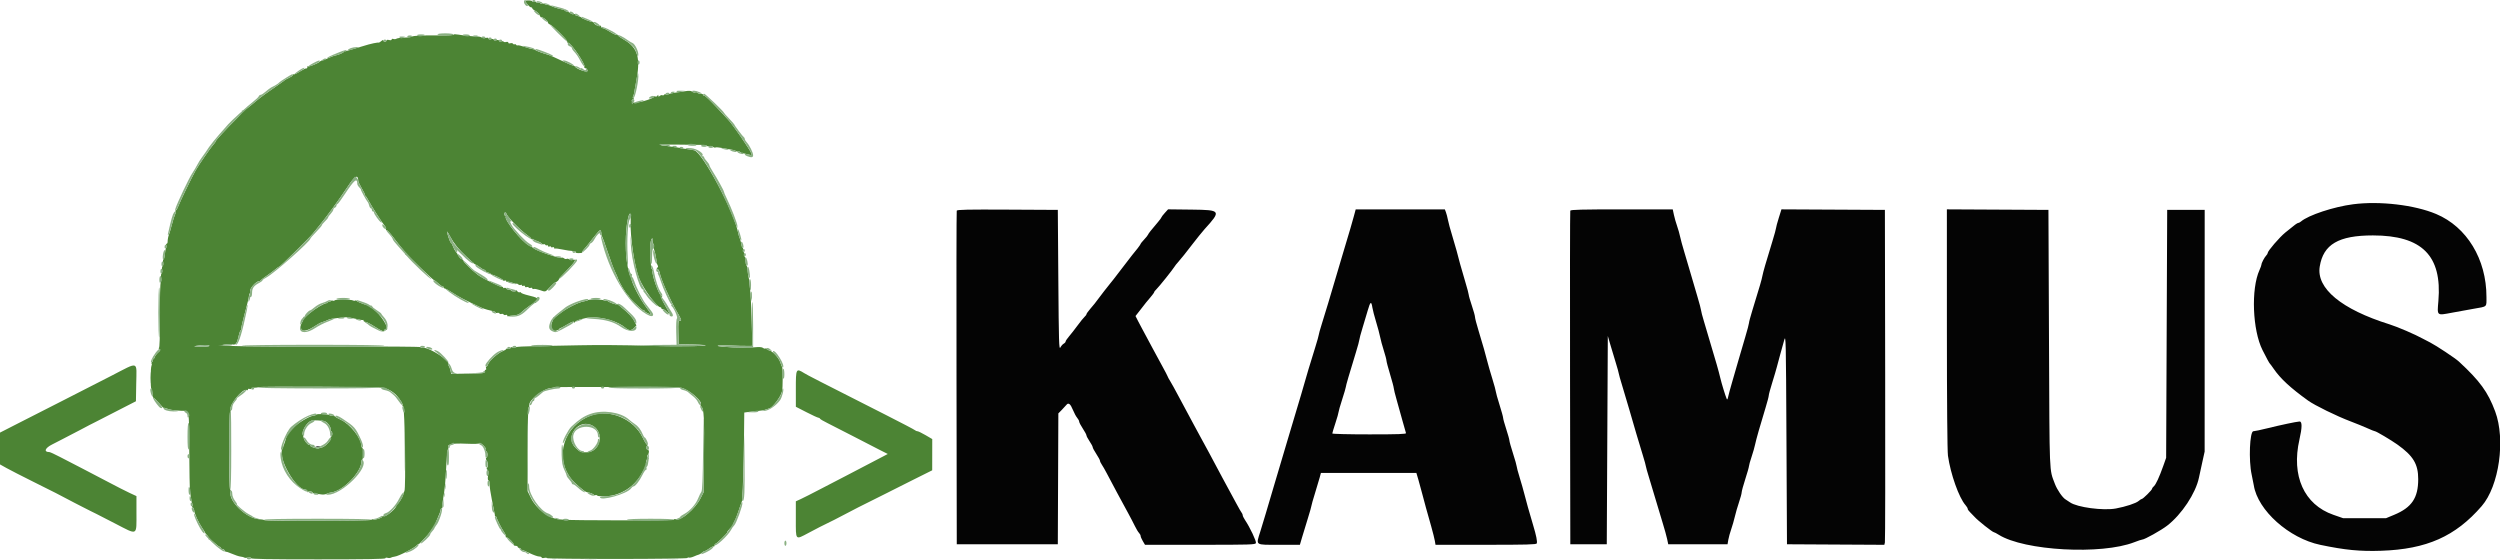 <svg id="svg" version="1.1" xmlns="http://www.w3.org/2000/svg" xmlns:xlink="http://www.w3.org/1999/xlink" width="400" height="89.66" viewBox="0, 0, 400,89.66"><g id="svgg"><path id="path0" d="M84.079 0.144 C 83.961 0.260,84.731 1.167,84.948 1.167 C 85.068 1.167,85.167 1.240,85.167 1.329 C 85.167 1.418,85.395 1.609,85.674 1.754 C 85.953 1.898,86.255 2.210,86.345 2.448 C 86.435 2.685,86.555 2.834,86.611 2.778 C 86.761 2.628,87.667 3.319,87.667 3.583 C 87.667 3.709,87.807 3.855,87.978 3.910 C 88.440 4.056,90.870 6.473,90.750 6.666 C 90.693 6.758,90.755 6.833,90.887 6.833 C 91.369 6.833,93.821 10.468,93.481 10.678 C 93.382 10.740,93.456 10.827,93.653 10.878 C 93.861 10.933,94.000 11.104,94.000 11.309 C 94.000 11.663,92.258 11.082,91.981 10.636 C 91.925 10.546,91.813 10.484,91.731 10.500 C 91.650 10.516,90.871 10.190,90.000 9.775 C 88.633 9.124,88.021 8.857,87.667 8.755 C 86.791 8.503,85.667 8.082,85.667 8.006 C 85.667 7.951,85.498 7.892,85.292 7.875 C 85.085 7.858,84.476 7.693,83.939 7.508 C 83.401 7.323,82.900 7.209,82.825 7.255 C 82.751 7.301,82.642 7.261,82.583 7.167 C 82.525 7.072,82.412 7.035,82.333 7.083 C 82.254 7.132,82.141 7.093,82.081 6.996 C 82.021 6.899,81.828 6.865,81.653 6.921 C 81.461 6.982,81.333 6.944,81.333 6.825 C 81.333 6.710,81.195 6.664,81.000 6.715 C 80.817 6.763,80.629 6.741,80.583 6.667 C 80.537 6.592,80.350 6.570,80.167 6.618 C 79.978 6.668,79.833 6.623,79.833 6.516 C 79.833 6.398,79.678 6.366,79.417 6.432 C 79.157 6.497,79.000 6.465,79.000 6.348 C 79.000 6.231,78.843 6.200,78.583 6.265 C 78.310 6.334,78.167 6.300,78.167 6.167 C 78.167 6.032,78.022 6.000,77.734 6.072 C 77.496 6.132,77.210 6.105,77.097 6.012 C 76.985 5.918,76.673 5.841,76.405 5.840 C 75.659 5.837,74.346 5.708,73.384 5.544 C 72.874 5.456,72.557 5.457,72.611 5.545 C 72.664 5.631,71.654 5.683,70.227 5.668 C 67.506 5.639,66.216 5.699,65.833 5.873 C 65.696 5.935,65.396 5.990,65.167 5.995 C 64.194 6.016,63.571 6.091,63.390 6.209 C 63.284 6.278,63.077 6.289,62.932 6.233 C 62.786 6.177,62.667 6.215,62.667 6.319 C 62.667 6.436,62.510 6.467,62.250 6.402 C 61.993 6.337,61.833 6.368,61.833 6.482 C 61.833 6.584,61.721 6.667,61.583 6.667 C 61.446 6.667,61.333 6.580,61.333 6.474 C 61.333 6.361,61.205 6.398,61.021 6.564 C 60.849 6.720,60.643 6.835,60.563 6.821 C 60.482 6.806,60.379 6.808,60.333 6.825 C 60.288 6.842,60.045 6.883,59.795 6.916 C 59.545 6.949,58.578 7.215,57.645 7.507 C 56.713 7.798,55.830 8.060,55.683 8.089 C 55.537 8.118,55.379 8.156,55.333 8.174 C 55.288 8.192,55.194 8.197,55.125 8.186 C 55.056 8.176,55.000 8.227,55.000 8.300 C 55.000 8.432,54.129 8.796,53.539 8.909 C 53.369 8.942,52.897 9.122,52.490 9.310 C 52.083 9.497,51.637 9.673,51.500 9.700 C 51.362 9.728,51.212 9.796,51.167 9.851 C 50.934 10.134,49.336 10.763,49.268 10.598 C 49.227 10.498,49.187 10.552,49.180 10.718 C 49.173 10.884,49.108 10.984,49.037 10.940 C 48.966 10.896,48.505 11.114,48.012 11.424 C 47.520 11.735,47.053 11.949,46.975 11.901 C 46.897 11.853,46.833 11.895,46.833 11.994 C 46.833 12.094,46.665 12.248,46.458 12.337 C 46.056 12.511,45.469 12.860,45.333 13.006 C 45.288 13.056,44.762 13.424,44.167 13.826 C 42.956 14.641,41.602 15.633,41.056 16.105 C 39.662 17.309,38.897 17.841,38.750 17.708 C 38.675 17.639,38.667 17.677,38.733 17.792 C 38.809 17.924,38.435 18.414,37.715 19.126 C 36.184 20.637,34.500 22.471,34.500 22.627 C 34.500 22.696,34.327 22.940,34.115 23.168 C 33.707 23.609,31.783 26.410,31.311 27.250 C 30.687 28.363,28.857 32.134,28.582 32.875 C 28.420 33.310,28.219 33.667,28.134 33.667 C 28.050 33.667,28.026 33.740,28.081 33.830 C 28.137 33.920,28.107 34.133,28.015 34.305 C 27.923 34.476,27.693 35.209,27.502 35.933 C 27.312 36.657,27.107 37.362,27.048 37.500 C 26.920 37.796,26.824 38.302,26.817 38.708 C 26.815 38.869,26.745 39.000,26.662 39.000 C 26.578 39.000,26.552 39.109,26.603 39.242 C 26.654 39.375,26.640 39.574,26.572 39.685 C 26.504 39.795,26.419 40.230,26.383 40.651 C 26.347 41.072,26.249 41.441,26.166 41.470 C 26.082 41.499,26.055 41.734,26.107 41.992 C 26.158 42.249,26.120 42.509,26.022 42.570 C 25.924 42.630,25.887 42.892,25.939 43.153 C 25.991 43.413,25.956 43.674,25.861 43.733 C 25.764 43.793,25.730 44.094,25.783 44.418 C 25.834 44.737,25.806 45.092,25.721 45.207 C 25.631 45.328,25.572 47.595,25.581 50.542 C 25.592 53.995,25.541 55.667,25.424 55.669 C 25.328 55.671,25.363 55.747,25.500 55.839 C 25.712 55.981,25.683 56.065,25.311 56.395 C 25.069 56.610,24.820 56.946,24.758 57.142 C 24.695 57.339,24.570 57.500,24.479 57.500 C 24.388 57.500,24.357 57.570,24.410 57.655 C 24.462 57.740,24.428 57.858,24.333 57.917 C 24.239 57.975,24.204 58.093,24.257 58.178 C 24.310 58.264,24.303 58.414,24.242 58.513 C 24.077 58.780,24.060 62.159,24.223 62.213 C 24.299 62.239,24.374 62.576,24.389 62.962 C 24.404 63.349,24.492 63.671,24.583 63.678 C 24.675 63.685,25.069 64.063,25.458 64.518 C 25.848 64.973,26.167 65.307,26.167 65.260 C 26.167 65.213,26.373 65.255,26.625 65.353 C 27.235 65.591,27.715 65.666,28.954 65.722 C 30.347 65.784,30.247 65.310,30.278 71.973 C 30.293 75.242,30.353 78.254,30.411 78.667 C 30.469 79.079,30.541 79.604,30.570 79.833 C 30.600 80.063,30.678 80.378,30.743 80.534 C 30.809 80.690,30.818 80.890,30.764 80.978 C 30.709 81.066,30.743 81.164,30.839 81.196 C 30.936 81.229,31.038 81.441,31.068 81.669 C 31.142 82.248,31.750 83.578,32.338 84.449 C 32.610 84.853,32.833 85.217,32.833 85.258 C 32.833 85.300,32.986 85.486,33.173 85.673 C 33.359 85.859,33.460 86.096,33.397 86.198 C 33.334 86.301,33.353 86.341,33.439 86.288 C 33.526 86.234,33.915 86.485,34.305 86.845 C 34.695 87.205,35.086 87.500,35.174 87.500 C 35.262 87.500,35.333 87.575,35.333 87.667 C 35.333 87.758,35.442 87.833,35.575 87.833 C 35.708 87.833,35.893 87.965,35.987 88.125 C 36.080 88.285,36.159 88.365,36.162 88.301 C 36.164 88.237,36.584 88.370,37.094 88.595 C 37.604 88.821,38.242 89.029,38.511 89.059 C 38.781 89.088,39.047 89.158,39.104 89.215 C 39.160 89.271,39.422 89.274,39.686 89.221 C 39.988 89.161,40.167 89.195,40.167 89.313 C 40.167 89.449,43.065 89.500,50.917 89.500 C 58.425 89.500,61.667 89.446,61.667 89.322 C 61.667 89.220,61.809 89.189,61.999 89.250 C 62.181 89.307,62.422 89.298,62.533 89.230 C 62.645 89.161,62.915 89.085,63.134 89.062 C 63.799 88.991,66.392 87.645,66.784 87.167 C 66.897 87.029,66.992 86.971,66.995 87.038 C 66.998 87.105,67.319 86.805,67.708 86.371 C 68.098 85.938,68.460 85.546,68.513 85.500 C 68.565 85.454,68.797 85.136,69.027 84.793 C 69.258 84.449,69.508 84.224,69.583 84.293 C 69.658 84.361,69.671 84.331,69.612 84.227 C 69.552 84.123,69.728 83.543,70.002 82.939 C 70.276 82.335,70.500 81.727,70.500 81.587 C 70.500 81.447,70.579 81.333,70.677 81.333 C 70.774 81.333,70.815 81.272,70.768 81.196 C 70.722 81.121,70.787 80.464,70.913 79.738 C 71.174 78.234,71.292 76.939,71.429 74.083 C 71.481 72.983,71.588 72.018,71.666 71.938 C 71.744 71.858,71.770 71.695,71.724 71.575 C 71.529 71.069,72.347 70.900,74.542 70.993 C 75.891 71.050,76.690 71.022,76.728 70.917 C 76.762 70.825,77.026 70.972,77.316 71.244 C 77.605 71.515,77.806 71.831,77.762 71.947 C 77.717 72.062,77.753 72.200,77.841 72.254 C 78.055 72.387,78.044 73.120,77.825 73.255 C 77.718 73.321,77.709 73.438,77.801 73.557 C 78.072 73.904,78.157 74.561,77.962 74.796 C 77.817 74.970,77.824 75.058,77.991 75.161 C 78.150 75.259,78.178 75.508,78.095 76.065 C 78.019 76.568,78.041 76.833,78.156 76.833 C 78.254 76.833,78.333 77.131,78.333 77.494 C 78.333 77.858,78.490 78.926,78.682 79.869 C 78.874 80.812,79.055 81.733,79.085 81.917 C 79.114 82.100,79.154 82.287,79.173 82.333 C 79.191 82.379,79.197 82.473,79.186 82.542 C 79.176 82.610,79.242 82.667,79.333 82.667 C 79.425 82.667,79.485 82.723,79.467 82.792 C 79.425 82.947,80.263 84.590,80.699 85.207 C 80.876 85.459,80.974 85.740,80.917 85.832 C 80.860 85.924,80.935 86.000,81.084 86.000 C 81.369 86.000,82.280 86.973,82.208 87.200 C 82.185 87.274,82.317 87.333,82.500 87.333 C 82.683 87.333,82.833 87.408,82.833 87.500 C 82.833 87.592,82.946 87.667,83.083 87.667 C 83.221 87.667,83.333 87.742,83.333 87.833 C 83.333 87.925,83.390 87.988,83.458 87.973 C 83.527 87.958,84.095 88.193,84.719 88.494 C 85.344 88.795,86.038 89.042,86.261 89.042 C 86.484 89.042,86.667 89.115,86.667 89.206 C 86.667 89.297,86.850 89.323,87.083 89.265 C 87.313 89.207,87.500 89.224,87.500 89.301 C 87.500 89.378,92.563 89.438,98.750 89.433 C 105.129 89.429,110.000 89.361,110.000 89.278 C 110.000 89.197,110.098 89.168,110.217 89.214 C 110.336 89.260,110.693 89.182,111.009 89.041 C 111.325 88.899,111.684 88.763,111.806 88.738 C 111.929 88.713,112.160 88.574,112.319 88.429 C 112.479 88.285,112.683 88.167,112.772 88.167 C 112.862 88.167,113.186 87.982,113.492 87.756 C 113.799 87.529,114.114 87.384,114.192 87.432 C 114.270 87.480,114.333 87.403,114.333 87.260 C 114.333 87.117,114.406 87.000,114.495 87.000 C 114.644 87.000,116.333 85.360,116.333 85.216 C 116.333 84.991,117.084 84.199,117.219 84.282 C 117.310 84.339,117.335 84.304,117.274 84.205 C 117.213 84.106,117.305 83.776,117.479 83.471 C 117.653 83.166,117.964 82.392,118.170 81.750 C 118.376 81.108,118.586 80.512,118.636 80.425 C 118.686 80.338,118.741 80.076,118.758 79.842 C 118.865 78.355,119.002 73.646,119.039 70.129 L 119.083 66.008 119.750 65.913 C 120.117 65.861,120.792 65.792,121.250 65.759 C 121.708 65.727,122.271 65.627,122.500 65.537 C 122.729 65.447,122.974 65.365,123.044 65.356 C 123.582 65.280,124.925 63.502,125.136 62.583 C 125.255 62.070,125.263 58.938,125.147 58.750 C 125.090 58.658,124.959 58.321,124.855 58.000 C 124.616 57.261,123.661 56.214,123.098 56.072 C 122.861 56.013,122.667 55.893,122.667 55.805 C 122.667 55.718,122.588 55.695,122.493 55.755 C 122.397 55.814,122.210 55.772,122.077 55.661 C 121.906 55.520,121.469 55.495,120.590 55.577 C 119.175 55.710,114.833 55.521,114.833 55.327 C 114.833 55.257,115.340 55.223,115.958 55.252 C 117.478 55.322,119.494 55.372,119.981 55.351 L 120.378 55.333 120.267 51.458 C 120.205 49.327,120.121 47.321,120.080 47.000 C 120.039 46.679,119.975 46.004,119.937 45.500 C 119.900 44.996,119.825 44.471,119.771 44.333 C 119.717 44.196,119.653 43.746,119.628 43.333 C 119.604 42.921,119.520 42.537,119.443 42.481 C 119.366 42.424,119.291 42.068,119.276 41.690 C 119.262 41.312,119.185 41.001,119.106 41.001 C 119.026 41.000,119.000 40.850,119.048 40.667 C 119.096 40.483,119.059 40.333,118.965 40.333 C 118.871 40.333,118.833 40.187,118.880 40.008 C 118.926 39.829,118.899 39.660,118.819 39.633 C 118.738 39.606,118.644 39.358,118.609 39.083 C 118.573 38.808,118.461 38.375,118.358 38.121 C 118.256 37.866,118.140 37.485,118.102 37.274 C 117.498 33.946,112.376 24.317,111.064 24.044 C 110.677 23.964,109.889 23.839,109.333 23.770 C 109.104 23.742,108.842 23.695,108.750 23.667 C 108.587 23.616,108.269 23.568,107.250 23.439 C 106.975 23.405,106.712 23.358,106.667 23.336 C 106.621 23.313,106.465 23.306,106.321 23.320 C 106.177 23.333,105.898 23.285,105.701 23.212 C 105.504 23.139,106.709 23.105,108.380 23.137 C 110.050 23.169,111.769 23.190,112.200 23.183 C 112.630 23.176,113.024 23.238,113.075 23.320 C 113.126 23.402,113.317 23.429,113.501 23.381 C 113.685 23.333,113.944 23.384,114.077 23.495 C 114.210 23.605,114.389 23.652,114.475 23.599 C 114.561 23.545,115.033 23.579,115.524 23.673 C 116.015 23.767,116.679 23.887,117.000 23.938 C 117.321 23.990,117.665 24.099,117.765 24.181 C 117.865 24.263,117.995 24.283,118.053 24.225 C 118.111 24.167,118.254 24.198,118.371 24.295 C 118.488 24.392,118.640 24.478,118.708 24.486 C 118.777 24.494,118.852 24.506,118.875 24.513 C 118.898 24.520,119.029 24.549,119.167 24.579 C 119.304 24.608,119.624 24.686,119.877 24.751 C 120.278 24.855,120.322 24.831,120.222 24.560 C 119.983 23.912,117.269 19.968,116.502 19.153 C 116.363 19.006,115.506 18.086,114.596 17.109 C 113.686 16.132,112.842 15.333,112.721 15.333 C 112.599 15.333,112.500 15.258,112.500 15.167 C 112.500 15.075,112.317 15.000,112.093 15.000 C 111.869 15.000,111.642 14.928,111.588 14.841 C 111.534 14.753,111.378 14.724,111.243 14.776 C 111.107 14.828,110.883 14.777,110.746 14.663 C 110.572 14.519,110.255 14.494,109.706 14.581 C 109.272 14.650,108.692 14.734,108.417 14.767 C 107.667 14.859,107.281 14.941,106.966 15.075 C 106.810 15.142,106.609 15.151,106.519 15.095 C 106.430 15.040,106.309 15.072,106.250 15.167 C 106.191 15.261,106.071 15.294,105.981 15.238 C 105.892 15.183,105.710 15.229,105.576 15.339 C 105.384 15.499,105.333 15.493,105.331 15.312 C 105.329 15.119,105.306 15.119,105.183 15.313 C 105.103 15.439,104.960 15.495,104.866 15.437 C 104.772 15.379,104.670 15.392,104.639 15.467 C 104.474 15.868,101.585 16.645,101.281 16.369 C 100.993 16.108,100.992 16.085,101.271 15.881 C 101.443 15.755,101.478 15.667,101.355 15.667 C 101.233 15.667,101.199 15.582,101.274 15.461 C 101.344 15.348,101.414 15.142,101.431 15.003 C 101.447 14.864,101.593 14.075,101.755 13.250 C 102.530 9.291,102.090 7.669,99.892 6.383 C 99.310 6.043,98.833 5.700,98.833 5.622 C 98.833 5.544,98.763 5.524,98.676 5.577 C 98.590 5.631,98.106 5.410,97.601 5.087 C 97.096 4.764,96.567 4.500,96.425 4.500 C 96.283 4.500,96.161 4.369,96.154 4.208 C 96.146 4.032,96.107 4.000,96.056 4.126 C 95.966 4.350,95.000 3.897,95.000 3.631 C 95.000 3.559,94.944 3.514,94.875 3.532 C 94.677 3.582,93.000 2.934,93.000 2.807 C 93.000 2.745,92.775 2.644,92.500 2.583 C 92.225 2.523,92.000 2.407,92.000 2.325 C 92.000 2.244,91.897 2.217,91.771 2.265 C 91.646 2.313,91.440 2.254,91.313 2.135 C 91.187 2.015,90.933 1.890,90.750 1.858 C 90.567 1.826,90.371 1.726,90.315 1.636 C 90.259 1.545,90.184 1.493,90.148 1.519 C 90.053 1.589,88.446 1.137,88.246 0.985 C 88.152 0.913,87.889 0.829,87.663 0.798 C 87.436 0.767,87.156 0.683,87.042 0.611 C 86.927 0.539,86.764 0.523,86.678 0.576 C 86.593 0.629,86.478 0.599,86.423 0.510 C 86.368 0.421,86.213 0.390,86.078 0.442 C 85.943 0.493,85.833 0.460,85.833 0.367 C 85.833 0.274,85.683 0.237,85.500 0.285 C 85.317 0.333,85.167 0.299,85.167 0.210 C 85.167 0.061,84.221 0.004,84.079 0.144 M57.328 28.972 C 57.331 29.094,57.593 29.638,57.911 30.180 C 58.229 30.723,58.436 31.168,58.370 31.169 C 58.304 31.171,58.333 31.227,58.435 31.294 C 58.537 31.362,58.753 31.679,58.916 32.000 C 59.327 32.812,61.158 35.674,61.547 36.113 C 61.724 36.312,61.818 36.556,61.758 36.654 C 61.697 36.753,61.745 36.835,61.865 36.837 C 61.985 36.840,62.458 37.342,62.917 37.953 C 63.375 38.565,64.032 39.394,64.377 39.795 C 64.722 40.197,64.960 40.596,64.906 40.683 C 64.853 40.770,64.879 40.821,64.965 40.796 C 65.050 40.771,66.070 41.669,67.230 42.792 C 68.391 43.915,69.395 44.834,69.462 44.834 C 69.529 44.835,69.823 45.060,70.116 45.334 C 70.409 45.609,70.728 45.833,70.824 45.833 C 70.921 45.833,71.000 45.908,71.000 46.000 C 71.000 46.092,71.084 46.167,71.186 46.167 C 71.288 46.167,71.869 46.491,72.478 46.888 C 73.466 47.533,74.276 47.952,76.833 49.141 C 77.246 49.332,77.771 49.524,78.000 49.566 C 78.229 49.608,78.417 49.653,78.417 49.667 C 78.417 49.680,78.604 49.726,78.833 49.767 C 79.063 49.809,79.274 49.912,79.302 49.995 C 79.331 50.079,79.455 50.110,79.577 50.063 C 79.700 50.016,79.847 50.054,79.905 50.148 C 79.963 50.242,80.113 50.279,80.238 50.231 C 80.364 50.183,80.514 50.221,80.572 50.315 C 80.630 50.409,80.787 50.443,80.922 50.392 C 81.057 50.340,81.167 50.385,81.167 50.492 C 81.167 50.599,81.223 50.651,81.292 50.609 C 81.361 50.566,81.755 50.508,82.167 50.479 C 82.612 50.449,83.052 50.300,83.250 50.114 C 84.175 49.244,85.520 48.325,85.708 48.434 C 85.823 48.500,85.861 48.492,85.793 48.417 C 85.725 48.342,85.756 48.177,85.861 48.050 C 86.133 47.722,85.917 47.590,84.583 47.272 C 83.942 47.119,83.392 46.919,83.361 46.829 C 83.330 46.739,83.231 46.710,83.141 46.766 C 83.051 46.821,82.865 46.728,82.727 46.558 C 82.588 46.389,82.517 46.334,82.568 46.438 C 82.624 46.551,82.497 46.625,82.247 46.625 C 82.019 46.625,81.833 46.575,81.833 46.515 C 81.833 46.454,81.671 46.392,81.473 46.377 C 81.275 46.362,81.059 46.262,80.992 46.154 C 80.925 46.046,80.787 46.009,80.685 46.072 C 80.583 46.135,80.500 46.102,80.500 46.000 C 80.500 45.898,80.432 45.855,80.350 45.906 C 80.173 46.016,77.135 44.504,76.434 43.959 C 75.430 43.177,74.167 41.944,74.167 41.745 C 74.167 41.632,74.035 41.504,73.875 41.462 C 73.715 41.420,73.471 41.168,73.333 40.901 C 73.196 40.635,72.994 40.322,72.885 40.207 C 72.776 40.091,72.592 39.735,72.477 39.415 C 72.361 39.095,72.209 38.833,72.140 38.833 C 72.018 38.833,71.455 37.157,71.546 37.065 C 71.571 37.040,71.814 37.440,72.087 37.954 C 72.607 38.932,73.426 39.933,74.640 41.071 C 75.860 42.216,75.996 42.333,76.109 42.333 C 76.169 42.333,76.464 42.521,76.765 42.750 C 77.065 42.979,77.391 43.167,77.489 43.167 C 77.587 43.167,77.667 43.240,77.667 43.330 C 77.667 43.420,77.854 43.541,78.083 43.598 C 78.313 43.656,78.500 43.757,78.500 43.824 C 78.500 43.890,78.594 43.948,78.708 43.952 C 79.084 43.965,80.663 44.782,80.543 44.901 C 80.479 44.965,80.556 44.968,80.713 44.908 C 80.883 44.842,81.000 44.877,81.000 44.992 C 81.000 45.099,81.067 45.145,81.149 45.094 C 81.231 45.044,81.606 45.111,81.982 45.244 C 82.359 45.377,82.667 45.442,82.667 45.389 C 82.667 45.336,82.776 45.383,82.909 45.494 C 83.043 45.605,83.230 45.647,83.326 45.588 C 83.422 45.529,83.500 45.557,83.500 45.652 C 83.500 45.746,83.612 45.780,83.750 45.727 C 83.888 45.674,84.000 45.722,84.000 45.833 C 84.000 45.945,84.110 45.993,84.245 45.942 C 84.379 45.890,84.532 45.916,84.583 46.000 C 84.635 46.084,84.787 46.110,84.922 46.058 C 85.057 46.007,85.167 46.045,85.167 46.144 C 85.167 46.242,85.268 46.284,85.391 46.237 C 85.514 46.189,85.946 46.266,86.349 46.406 C 87.316 46.743,87.216 46.772,88.018 45.917 C 88.405 45.504,88.789 45.167,88.872 45.167 C 88.956 45.167,89.136 45.054,89.274 44.917 C 89.411 44.779,89.472 44.667,89.409 44.667 C 89.346 44.667,89.903 44.048,90.647 43.292 C 92.002 41.915,92.322 41.375,91.659 41.586 C 91.471 41.645,91.212 41.607,91.083 41.499 C 90.954 41.392,90.766 41.355,90.667 41.417 C 90.567 41.478,90.379 41.441,90.250 41.333 C 90.121 41.226,89.944 41.182,89.858 41.235 C 89.557 41.421,85.662 40.087,85.333 39.685 C 85.287 39.629,84.958 39.434,84.600 39.252 C 83.464 38.673,80.631 35.129,80.924 34.654 C 80.977 34.570,80.940 34.500,80.843 34.500 C 80.746 34.500,80.667 34.387,80.667 34.250 C 80.667 34.112,80.742 34.000,80.833 34.000 C 80.925 34.000,81.000 34.059,81.000 34.130 C 81.000 34.512,83.202 36.800,84.306 37.564 C 84.688 37.829,85.000 38.115,85.000 38.199 C 85.000 38.284,85.070 38.310,85.155 38.257 C 85.240 38.204,85.352 38.229,85.404 38.312 C 85.455 38.395,85.694 38.513,85.935 38.573 C 86.176 38.634,86.483 38.793,86.617 38.926 C 86.751 39.060,86.924 39.130,87.002 39.082 C 87.080 39.034,87.191 39.072,87.250 39.167 C 87.309 39.261,87.426 39.296,87.512 39.243 C 87.597 39.190,87.667 39.234,87.667 39.341 C 87.667 39.448,87.779 39.492,87.917 39.440 C 88.054 39.387,88.167 39.414,88.167 39.500 C 88.167 39.586,88.279 39.613,88.417 39.560 C 88.554 39.508,88.667 39.552,88.667 39.659 C 88.667 39.766,88.725 39.817,88.796 39.773 C 88.868 39.729,89.412 39.797,90.005 39.924 C 90.598 40.051,91.332 40.158,91.635 40.161 C 91.959 40.164,92.144 40.235,92.083 40.333 C 92.022 40.433,92.230 40.500,92.601 40.500 C 92.943 40.500,93.180 40.458,93.129 40.406 C 93.077 40.355,93.224 40.111,93.455 39.865 C 93.685 39.618,94.318 38.835,94.861 38.125 C 95.404 37.415,95.920 36.833,96.007 36.833 C 96.153 36.833,96.184 36.931,96.233 37.542 C 96.243 37.656,96.290 37.787,96.339 37.833 C 96.388 37.879,96.790 39.004,97.233 40.333 C 97.675 41.662,98.206 43.087,98.414 43.500 C 98.621 43.913,98.845 44.425,98.911 44.640 C 99.083 45.194,100.198 47.058,100.453 47.217 C 100.571 47.290,100.667 47.420,100.667 47.505 C 100.667 47.590,101.019 47.980,101.449 48.372 C 101.879 48.763,102.367 49.215,102.532 49.375 C 102.698 49.535,102.908 49.667,103.000 49.667 C 103.092 49.667,103.167 49.723,103.168 49.792 C 103.169 49.935,104.027 50.362,104.121 50.267 C 104.156 50.233,103.799 49.690,103.328 49.061 C 102.258 47.630,100.954 45.048,101.049 44.547 C 101.087 44.343,101.060 44.213,100.988 44.257 C 100.854 44.340,100.812 44.236,100.512 43.073 C 99.989 41.045,99.988 36.734,100.511 34.794 C 100.789 33.759,100.984 34.082,100.911 35.458 C 100.790 37.738,101.527 42.728,102.245 44.500 C 102.954 46.248,105.100 49.167,105.676 49.167 C 105.763 49.167,105.833 49.246,105.833 49.343 C 105.833 49.440,105.895 49.481,105.971 49.434 C 106.047 49.387,106.347 49.566,106.638 49.832 C 107.323 50.457,107.309 50.396,106.419 48.876 C 105.872 47.942,105.727 47.565,105.878 47.469 C 106.030 47.372,106.018 47.337,105.833 47.333 C 105.452 47.326,104.177 43.721,104.418 43.331 C 104.466 43.253,104.430 43.143,104.339 43.087 C 104.247 43.030,104.166 42.818,104.160 42.617 C 104.153 42.415,104.108 41.655,104.060 40.927 C 103.960 39.436,104.100 38.167,104.363 38.167 C 104.461 38.167,104.503 38.352,104.459 38.583 C 104.415 38.813,104.450 39.000,104.536 39.000 C 104.622 39.000,104.670 39.206,104.644 39.458 C 104.617 39.711,104.640 39.992,104.695 40.083 C 104.788 40.238,105.023 41.423,105.076 42.003 C 105.089 42.142,105.161 42.357,105.238 42.480 C 105.321 42.614,105.295 42.754,105.174 42.829 C 105.023 42.922,105.033 42.977,105.215 43.047 C 105.349 43.098,105.497 43.352,105.545 43.612 C 105.742 44.691,107.198 47.979,108.372 49.997 C 109.074 51.205,109.110 51.333,108.745 51.333 C 108.527 51.333,108.496 51.614,108.536 53.208 L 108.583 55.083 109.750 55.089 C 110.392 55.092,111.367 55.122,111.917 55.154 C 115.402 55.363,109.058 55.488,103.583 55.319 C 100.083 55.211,95.399 55.178,92.750 55.242 C 90.183 55.304,86.883 55.369,85.417 55.386 C 83.950 55.403,82.656 55.478,82.540 55.552 C 82.425 55.627,82.181 55.641,81.999 55.583 C 81.795 55.518,81.667 55.554,81.667 55.675 C 81.667 55.790,81.528 55.836,81.333 55.785 C 81.150 55.737,81.000 55.758,81.000 55.831 C 81.000 55.904,80.719 56.077,80.375 56.216 C 79.624 56.520,78.249 57.769,78.091 58.292 C 78.029 58.498,77.910 58.667,77.827 58.667 C 77.745 58.667,77.720 58.779,77.773 58.917 C 77.826 59.054,77.794 59.167,77.703 59.167 C 77.612 59.167,77.547 59.298,77.560 59.458 C 77.581 59.724,77.341 59.753,74.886 59.784 L 72.190 59.817 72.076 59.284 C 72.013 58.990,71.884 58.654,71.790 58.538 C 71.696 58.421,71.659 58.286,71.707 58.238 C 72.138 57.806,68.678 55.560,67.724 55.652 C 67.527 55.671,67.325 55.621,67.276 55.542 C 67.226 55.461,61.444 55.422,54.218 55.453 C 41.131 55.509,33.909 55.386,35.917 55.142 C 36.467 55.075,37.052 55.059,37.216 55.107 C 37.688 55.244,37.939 54.908,38.167 53.832 C 38.284 53.283,38.448 52.833,38.533 52.833 C 38.617 52.833,38.645 52.767,38.595 52.686 C 38.545 52.605,38.803 51.449,39.169 50.116 C 39.534 48.783,39.833 47.541,39.833 47.356 C 39.833 47.171,39.901 46.978,39.984 46.926 C 40.067 46.875,40.096 46.682,40.047 46.497 C 39.953 46.135,40.989 45.000,41.415 45.000 C 41.538 45.000,41.664 44.944,41.694 44.875 C 41.725 44.806,42.162 44.469,42.667 44.125 C 43.171 43.782,43.801 43.313,44.068 43.084 C 44.334 42.854,44.610 42.667,44.682 42.667 C 44.832 42.667,49.604 37.956,50.090 37.328 C 50.270 37.095,50.758 36.495,51.174 35.994 C 52.202 34.757,54.394 31.743,55.593 29.917 C 56.788 28.097,57.300 27.817,57.328 28.972 M53.551 48.053 C 53.504 48.128,53.364 48.150,53.238 48.102 C 53.113 48.054,52.966 48.088,52.910 48.177 C 52.855 48.266,52.740 48.296,52.655 48.243 C 52.570 48.190,52.500 48.226,52.500 48.323 C 52.500 48.421,52.397 48.500,52.271 48.500 C 51.893 48.500,50.473 49.342,49.564 50.105 C 49.094 50.499,48.651 50.768,48.579 50.702 C 48.506 50.637,48.498 50.672,48.560 50.781 C 48.622 50.890,48.518 51.254,48.329 51.591 C 47.557 52.965,48.549 53.359,50.154 52.316 C 50.733 51.939,51.292 51.613,51.395 51.591 C 51.683 51.529,52.218 51.326,52.531 51.160 C 52.779 51.028,53.633 50.904,55.250 50.765 C 55.525 50.742,56.256 50.848,56.875 51.001 C 57.493 51.154,58.037 51.241,58.083 51.195 C 58.129 51.149,58.167 51.199,58.167 51.306 C 58.167 51.412,58.304 51.500,58.473 51.500 C 58.641 51.500,59.297 51.836,59.931 52.246 C 61.100 53.004,61.500 53.149,61.500 52.816 C 61.500 52.714,61.605 52.671,61.733 52.721 C 62.466 53.002,61.246 50.761,60.172 49.854 C 59.806 49.545,59.546 49.227,59.595 49.148 C 59.644 49.069,59.555 49.053,59.398 49.114 C 59.189 49.194,59.149 49.164,59.248 49.003 C 59.332 48.868,59.320 48.822,59.218 48.885 C 59.049 48.989,57.401 48.429,57.068 48.153 C 56.968 48.071,56.842 48.047,56.787 48.101 C 56.733 48.156,56.597 48.144,56.486 48.074 C 56.207 47.902,53.656 47.884,53.551 48.053 M94.072 48.019 C 94.037 48.076,93.742 48.165,93.417 48.218 C 92.547 48.359,90.535 49.383,89.608 50.157 C 89.163 50.528,88.744 50.798,88.677 50.757 C 88.610 50.715,88.550 50.772,88.543 50.882 C 88.536 50.993,88.434 51.322,88.317 51.613 C 87.997 52.404,88.330 53.078,88.963 52.921 C 89.212 52.859,89.442 52.739,89.472 52.654 C 89.503 52.569,89.587 52.500,89.660 52.500 C 89.733 52.500,90.229 52.238,90.762 51.917 C 91.484 51.482,91.764 51.386,91.863 51.542 C 91.964 51.702,91.995 51.703,91.997 51.546 C 92.001 51.284,93.600 50.819,94.624 50.782 C 96.525 50.713,98.844 51.418,100.045 52.429 C 100.645 52.934,101.009 52.940,101.467 52.452 L 101.826 52.070 101.484 51.378 C 101.170 50.745,100.642 50.189,99.194 48.973 C 98.904 48.730,98.667 48.592,98.667 48.668 C 98.667 48.830,97.277 48.321,97.194 48.128 C 97.163 48.057,97.070 48.040,96.986 48.092 C 96.902 48.144,96.740 48.129,96.626 48.058 C 96.380 47.906,94.163 47.872,94.072 48.019 M33.500 55.333 C 33.500 55.433,32.946 55.490,32.125 55.476 C 31.015 55.457,30.878 55.430,31.417 55.333 C 32.447 55.149,33.500 55.149,33.500 55.333 M17.833 60.119 C 15.954 61.086,12.392 62.906,9.917 64.164 C 7.442 65.422,4.198 67.073,2.708 67.834 L 0.000 69.218 0.000 71.761 L 0.000 74.305 1.043 74.888 C 1.617 75.209,3.548 76.198,5.335 77.086 C 7.122 77.974,8.733 78.781,8.917 78.879 C 9.952 79.432,11.493 80.239,12.000 80.493 C 12.321 80.655,12.921 80.962,13.333 81.176 C 13.746 81.390,14.308 81.676,14.583 81.811 C 14.858 81.946,15.229 82.128,15.407 82.217 C 15.586 82.305,16.948 83.004,18.435 83.772 C 22.104 85.665,21.833 85.806,21.833 82.009 L 21.833 79.378 20.708 78.853 C 20.090 78.565,18.608 77.810,17.417 77.177 C 16.225 76.543,14.313 75.544,13.167 74.956 C 12.021 74.368,10.413 73.538,9.594 73.110 C 8.775 72.683,8.018 72.333,7.911 72.333 C 6.948 72.333,7.189 71.682,8.365 71.102 C 9.035 70.772,9.696 70.433,9.833 70.348 C 9.971 70.263,10.421 70.029,10.833 69.828 C 11.246 69.627,12.146 69.159,12.833 68.789 C 13.521 68.419,14.196 68.062,14.333 67.996 C 14.471 67.929,14.891 67.717,15.268 67.524 C 15.644 67.331,17.256 66.504,18.851 65.686 L 21.750 64.200 21.796 61.404 C 21.857 57.675,22.301 57.819,17.833 60.119 M127.335 62.208 L 127.337 65.083 129.044 65.959 C 129.982 66.441,130.837 66.835,130.944 66.834 C 131.051 66.834,131.164 66.901,131.194 66.984 C 131.225 67.067,131.775 67.391,132.417 67.705 C 133.058 68.019,134.858 68.939,136.417 69.751 C 137.975 70.563,139.879 71.544,140.647 71.931 L 142.043 72.636 141.480 72.935 C 139.476 73.998,136.994 75.295,135.417 76.101 C 134.408 76.616,132.533 77.589,131.250 78.263 C 129.967 78.937,128.560 79.650,128.125 79.849 L 127.333 80.211 127.333 83.092 C 127.333 86.520,127.224 86.400,129.333 85.284 C 130.204 84.824,131.029 84.390,131.167 84.320 C 131.396 84.204,132.808 83.505,133.530 83.150 C 133.907 82.964,134.291 82.764,135.667 82.038 C 136.262 81.724,137.012 81.333,137.333 81.170 C 138.444 80.605,141.739 78.958,141.994 78.840 C 142.135 78.774,142.475 78.602,142.750 78.457 C 143.025 78.312,144.578 77.531,146.201 76.722 L 149.152 75.250 149.156 72.750 L 149.160 70.250 148.091 69.625 C 147.503 69.281,146.920 69.000,146.795 69.000 C 146.669 69.000,146.492 68.926,146.401 68.835 C 146.310 68.744,144.214 67.645,141.743 66.393 C 130.718 60.807,129.216 60.038,128.667 59.697 C 127.368 58.890,127.333 58.955,127.335 62.208 M61.086 62.031 C 61.983 62.148,62.801 62.578,63.460 63.277 C 64.040 63.894,64.593 64.832,64.379 64.836 C 64.308 64.837,64.362 64.910,64.500 64.996 C 64.765 65.164,64.962 78.160,64.706 78.569 C 64.644 78.669,64.575 78.867,64.552 79.010 C 64.473 79.521,63.636 80.834,63.460 80.725 C 63.351 80.658,63.331 80.695,63.407 80.818 C 63.630 81.178,61.706 82.814,61.332 82.582 C 61.241 82.526,61.167 82.554,61.167 82.644 C 61.167 82.860,60.053 83.223,59.748 83.106 C 59.618 83.056,59.466 83.086,59.412 83.174 C 59.299 83.357,42.457 83.401,42.275 83.219 C 42.212 83.157,41.843 83.090,41.455 83.071 C 39.426 82.971,36.496 80.141,36.884 78.657 C 36.931 78.479,36.901 78.333,36.818 78.333 C 36.610 78.333,36.618 66.050,36.826 65.921 C 36.914 65.867,36.948 65.725,36.903 65.607 C 36.595 64.806,38.867 62.025,39.506 62.420 C 39.594 62.475,39.667 62.432,39.667 62.325 C 39.667 62.218,39.779 62.174,39.917 62.227 C 40.054 62.280,40.167 62.255,40.167 62.173 C 40.167 62.090,40.393 62.029,40.669 62.037 C 40.945 62.044,41.221 62.001,41.283 61.939 C 41.410 61.812,60.069 61.898,61.086 62.031 M108.953 62.033 C 110.292 62.324,112.573 64.316,112.104 64.785 C 112.055 64.834,112.119 64.977,112.246 65.103 C 112.628 65.485,112.695 66.820,112.638 72.917 L 112.583 78.750 112.083 79.729 C 111.185 81.488,108.933 83.386,108.117 83.073 C 107.979 83.020,107.817 83.059,107.755 83.158 C 107.669 83.297,90.992 83.285,90.167 83.146 C 90.121 83.138,89.817 83.115,89.492 83.094 C 87.875 82.990,85.823 81.446,84.953 79.680 L 84.417 78.591 84.417 72.087 C 84.417 68.510,84.485 65.433,84.568 65.250 C 84.651 65.067,84.710 64.866,84.697 64.804 C 84.552 64.074,86.815 62.255,88.061 62.100 C 88.413 62.057,88.725 61.997,88.754 61.969 C 88.864 61.860,108.442 61.922,108.953 62.033 M50.575 66.347 C 50.523 66.431,50.369 66.500,50.233 66.500 C 49.664 66.500,47.852 67.547,47.000 68.367 C 46.496 68.853,46.046 69.237,46.000 69.222 C 45.954 69.207,45.907 69.357,45.894 69.556 C 45.873 69.900,45.428 71.286,45.157 71.849 C 44.461 73.298,47.321 78.333,48.839 78.333 C 49.035 78.333,49.172 78.451,49.180 78.625 C 49.187 78.785,49.228 78.831,49.271 78.726 C 49.349 78.536,50.000 78.611,50.000 78.811 C 50.000 78.869,50.169 78.931,50.375 78.949 C 50.581 78.966,51.000 79.032,51.305 79.094 C 51.621 79.159,52.016 79.129,52.222 79.025 C 52.421 78.923,52.772 78.819,53.003 78.792 C 54.875 78.575,57.833 75.538,57.833 73.834 C 57.833 73.639,57.890 73.515,57.958 73.557 C 58.027 73.599,58.083 73.161,58.083 72.583 C 58.083 72.005,58.027 71.566,57.958 71.609 C 57.890 71.652,57.833 71.537,57.833 71.355 C 57.833 70.145,55.996 67.827,54.501 67.151 C 54.042 66.944,53.667 66.729,53.667 66.673 C 53.667 66.618,53.472 66.557,53.235 66.537 C 52.998 66.517,52.732 66.457,52.645 66.403 C 52.369 66.233,50.674 66.187,50.575 66.347 M94.548 66.490 C 90.264 68.060,88.669 73.072,91.346 76.551 C 91.911 77.284,93.502 78.663,93.869 78.738 C 94.538 78.873,95.000 79.054,95.000 79.180 C 95.000 79.258,95.105 79.283,95.233 79.233 C 95.361 79.184,95.509 79.213,95.562 79.298 C 95.614 79.383,96.232 79.430,96.934 79.401 C 99.328 79.304,101.594 77.835,102.748 75.630 C 103.018 75.114,103.291 74.724,103.354 74.763 C 103.417 74.802,103.430 74.685,103.382 74.503 C 103.251 74.002,103.471 73.297,103.713 73.442 C 103.836 73.516,103.824 73.449,103.682 73.275 C 103.504 73.056,103.494 72.939,103.640 72.793 C 103.868 72.566,103.899 72.000,103.684 72.000 C 103.429 72.000,103.311 71.450,103.536 71.308 C 103.679 71.217,103.686 71.171,103.557 71.169 C 103.451 71.168,103.130 70.666,102.844 70.053 C 101.433 67.039,97.574 65.381,94.548 66.490 M52.132 67.482 C 52.549 67.705,53.063 68.597,52.914 68.838 C 52.859 68.927,52.893 69.000,52.990 69.000 C 53.087 69.000,53.167 69.188,53.167 69.417 C 53.167 69.646,53.094 69.833,53.005 69.833 C 52.916 69.833,52.885 69.940,52.935 70.071 C 53.054 70.381,52.030 71.488,51.541 71.578 C 51.334 71.616,51.102 71.687,51.025 71.734 C 50.822 71.860,49.667 71.513,49.667 71.325 C 49.667 71.238,49.563 71.167,49.436 71.167 C 49.210 71.167,48.664 70.475,48.597 70.104 C 48.578 70.001,48.508 69.752,48.440 69.551 C 48.238 68.953,49.102 67.549,49.820 67.310 C 50.221 67.176,51.778 67.292,52.132 67.482 M94.921 68.169 C 96.748 69.299,95.992 72.353,93.883 72.364 C 92.882 72.369,92.869 72.365,92.172 71.735 C 90.177 69.932,92.628 66.752,94.921 68.169 " stroke="none" fill="#4c8434" fill-rule="evenodd"></path><path id="path1" d="M83.833 0.313 C 83.833 0.656,84.278 1.111,84.447 0.941 C 84.506 0.883,84.429 0.698,84.276 0.529 C 84.124 0.361,84.049 0.173,84.111 0.111 C 84.172 0.050,84.135 -0.000,84.028 -0.000 C 83.921 -0.000,83.833 0.141,83.833 0.313 M85.167 0.167 C 85.167 0.258,85.279 0.333,85.417 0.333 C 85.554 0.333,85.667 0.258,85.667 0.167 C 85.667 0.075,85.554 0.000,85.417 0.000 C 85.279 0.000,85.167 0.075,85.167 0.167 M85.833 0.351 C 85.833 0.453,85.943 0.493,86.078 0.442 C 86.213 0.390,86.368 0.421,86.423 0.510 C 86.478 0.599,86.607 0.620,86.709 0.557 C 86.828 0.484,86.778 0.397,86.572 0.316 C 86.097 0.130,85.833 0.143,85.833 0.351 M87.062 0.617 C 87.126 0.682,87.383 0.754,87.631 0.778 C 88.021 0.816,88.037 0.801,87.750 0.672 C 87.344 0.491,86.900 0.456,87.062 0.617 M88.250 0.951 C 88.428 1.129,90.000 1.600,90.208 1.537 C 90.277 1.517,90.333 1.566,90.333 1.647 C 90.333 1.728,90.483 1.834,90.667 1.882 C 90.850 1.930,91.000 1.913,91.000 1.844 C 91.000 1.671,90.274 1.359,89.433 1.170 C 89.043 1.083,88.579 0.960,88.403 0.898 C 88.190 0.822,88.139 0.840,88.250 0.951 M85.721 2.100 C 85.978 2.339,86.240 2.482,86.303 2.419 C 86.434 2.287,85.724 1.667,85.442 1.667 C 85.338 1.667,85.464 1.862,85.721 2.100 M91.167 1.982 C 91.167 2.167,91.679 2.376,91.811 2.245 C 91.864 2.192,91.797 2.079,91.662 1.993 C 91.350 1.796,91.167 1.792,91.167 1.982 M92.000 2.333 C 92.000 2.425,92.069 2.500,92.153 2.500 C 92.237 2.500,92.443 2.544,92.611 2.597 C 92.891 2.686,92.889 2.671,92.593 2.430 C 92.223 2.128,92.000 2.092,92.000 2.333 M86.667 2.791 C 86.667 2.871,86.892 3.104,87.167 3.307 C 87.442 3.510,87.667 3.605,87.667 3.516 C 87.667 3.428,87.442 3.196,87.167 3.000 C 86.892 2.804,86.667 2.710,86.667 2.791 M93.003 2.778 C 93.006 2.949,94.833 3.671,94.833 3.501 C 94.833 3.434,94.477 3.237,94.042 3.064 C 93.607 2.891,93.195 2.725,93.126 2.694 C 93.057 2.664,93.001 2.701,93.003 2.778 M95.000 3.631 C 95.000 3.703,95.225 3.894,95.500 4.057 C 96.076 4.397,96.184 4.148,95.630 3.759 C 95.223 3.475,95.000 3.429,95.000 3.631 M89.196 5.225 C 89.992 6.018,90.689 6.667,90.747 6.667 C 90.961 6.667,89.990 5.555,89.137 4.823 C 87.651 3.549,87.674 3.707,89.196 5.225 M96.167 4.333 C 96.167 4.425,96.283 4.500,96.425 4.500 C 96.567 4.500,97.100 4.767,97.610 5.093 C 98.309 5.540,99.116 5.813,98.653 5.445 C 97.965 4.899,96.167 4.095,96.167 4.333 M70.000 5.500 C 70.000 5.597,70.559 5.667,71.343 5.667 C 72.196 5.667,72.649 5.606,72.583 5.500 C 72.527 5.408,71.922 5.333,71.240 5.333 C 70.524 5.333,70.000 5.404,70.000 5.500 M66.750 5.667 C 66.881 5.878,67.506 5.878,67.833 5.667 C 68.016 5.549,67.890 5.504,67.365 5.503 C 66.928 5.501,66.687 5.565,66.750 5.667 M74.167 5.667 C 74.495 5.879,75.167 5.879,75.167 5.667 C 75.167 5.575,74.885 5.501,74.542 5.503 C 74.077 5.504,73.981 5.546,74.167 5.667 M98.833 5.628 C 98.833 5.703,99.321 6.049,99.917 6.398 C 101.159 7.125,101.583 7.595,101.867 8.563 C 102.050 9.185,102.074 9.208,102.128 8.804 C 102.198 8.270,101.599 7.026,101.201 6.879 C 101.045 6.822,100.692 6.609,100.417 6.407 C 99.733 5.905,98.833 5.462,98.833 5.628 M65.167 5.833 C 65.167 5.925,65.312 6.000,65.490 6.000 C 65.668 6.000,65.860 5.925,65.917 5.833 C 65.975 5.739,65.835 5.667,65.593 5.667 C 65.359 5.667,65.167 5.742,65.167 5.833 M75.891 5.856 C 76.112 5.984,76.251 5.982,76.383 5.851 C 76.517 5.716,76.434 5.668,76.075 5.672 C 75.644 5.676,75.621 5.699,75.891 5.856 M63.961 6.028 C 64.105 6.172,64.255 6.175,64.536 6.039 C 64.894 5.867,64.882 5.855,64.342 5.845 C 63.903 5.836,63.813 5.880,63.961 6.028 M77.083 6.000 C 77.140 6.092,77.294 6.167,77.427 6.167 C 77.559 6.167,77.667 6.092,77.667 6.000 C 77.667 5.908,77.512 5.833,77.323 5.833 C 77.135 5.833,77.027 5.908,77.083 6.000 M78.167 6.167 C 78.167 6.258,78.279 6.333,78.417 6.333 C 78.554 6.333,78.667 6.258,78.667 6.167 C 78.667 6.075,78.554 6.000,78.417 6.000 C 78.279 6.000,78.167 6.075,78.167 6.167 M79.000 6.333 C 79.000 6.425,79.112 6.500,79.250 6.500 C 79.387 6.500,79.500 6.425,79.500 6.333 C 79.500 6.242,79.387 6.167,79.250 6.167 C 79.112 6.167,79.000 6.242,79.000 6.333 M61.333 6.500 C 61.333 6.592,61.446 6.667,61.583 6.667 C 61.721 6.667,61.833 6.592,61.833 6.500 C 61.833 6.408,61.721 6.333,61.583 6.333 C 61.446 6.333,61.333 6.408,61.333 6.500 M79.833 6.500 C 79.833 6.592,79.946 6.667,80.083 6.667 C 80.221 6.667,80.333 6.592,80.333 6.500 C 80.333 6.408,80.221 6.333,80.083 6.333 C 79.946 6.333,79.833 6.408,79.833 6.500 M90.833 7.072 C 90.833 7.203,90.983 7.358,91.167 7.417 C 91.350 7.475,91.500 7.598,91.500 7.690 C 91.500 7.782,91.594 7.962,91.708 8.089 C 92.280 8.727,92.450 8.972,92.857 9.740 C 93.099 10.197,93.392 10.603,93.509 10.642 C 93.780 10.732,92.909 9.219,91.916 7.875 C 91.156 6.846,90.833 6.607,90.833 7.072 M83.681 7.400 C 83.859 7.569,85.500 7.965,85.500 7.838 C 85.500 7.759,85.121 7.613,84.658 7.514 C 83.745 7.318,83.574 7.298,83.681 7.400 M56.125 7.694 C 55.873 7.786,55.667 7.925,55.667 8.004 C 55.667 8.126,56.075 8.029,57.333 7.610 C 57.471 7.564,57.358 7.526,57.083 7.526 C 56.808 7.526,56.377 7.602,56.125 7.694 M85.667 7.970 C 85.667 8.082,87.313 8.708,87.694 8.740 C 87.756 8.746,87.862 8.806,87.931 8.875 C 87.999 8.944,88.171 9.000,88.311 9.000 C 88.756 9.000,88.300 8.730,87.080 8.272 C 85.807 7.795,85.667 7.765,85.667 7.970 M54.250 8.367 C 52.733 8.985,52.305 9.194,52.389 9.278 C 52.434 9.323,52.633 9.274,52.830 9.169 C 53.027 9.063,53.337 8.948,53.518 8.913 C 54.144 8.793,55.000 8.433,55.000 8.290 C 55.000 8.211,55.070 8.190,55.155 8.243 C 55.240 8.296,55.357 8.263,55.415 8.169 C 55.569 7.920,55.189 7.984,54.250 8.367 M51.574 9.575 C 51.261 9.808,51.263 9.813,51.628 9.722 C 51.835 9.669,52.046 9.560,52.096 9.480 C 52.237 9.252,51.932 9.307,51.574 9.575 M50.125 10.094 C 49.028 10.665,49.128 10.871,50.250 10.352 C 50.754 10.119,51.167 9.870,51.167 9.798 C 51.167 9.596,50.982 9.648,50.125 10.094 M90.014 9.730 C 90.287 9.979,91.833 10.639,91.833 10.506 C 91.833 10.302,90.619 9.667,90.229 9.667 C 90.072 9.667,89.976 9.695,90.014 9.730 M102.000 10.000 C 102.000 10.183,102.075 10.333,102.167 10.333 C 102.258 10.333,102.333 10.183,102.333 10.000 C 102.333 9.817,102.258 9.667,102.167 9.667 C 102.075 9.667,102.000 9.817,102.000 10.000 M92.000 10.645 C 92.000 10.718,92.455 10.975,93.011 11.215 C 94.009 11.646,94.020 11.647,93.969 11.297 C 93.940 11.102,93.821 10.924,93.704 10.901 C 93.587 10.877,93.569 10.897,93.664 10.943 C 93.758 10.990,93.790 11.102,93.734 11.192 C 93.675 11.288,93.503 11.237,93.317 11.068 C 93.143 10.911,93.000 10.840,93.000 10.911 C 93.000 10.983,92.906 10.968,92.792 10.880 C 92.475 10.635,92.000 10.494,92.000 10.645 M47.833 11.274 C 47.019 11.850,46.823 12.087,47.417 11.777 C 48.249 11.342,48.932 10.835,48.667 10.849 C 48.529 10.856,48.154 11.048,47.833 11.274 M102.025 11.603 C 102.011 11.706,101.879 12.456,101.730 13.270 C 101.582 14.084,101.447 14.864,101.431 15.003 C 101.414 15.142,101.344 15.348,101.274 15.461 C 101.198 15.585,101.236 15.667,101.369 15.667 C 101.638 15.667,102.242 12.675,102.126 11.917 C 102.084 11.642,102.039 11.501,102.025 11.603 M45.750 12.454 C 45.200 12.790,44.704 13.132,44.648 13.214 C 44.543 13.367,44.014 13.694,43.417 13.977 C 43.233 14.063,42.826 14.366,42.512 14.650 C 42.197 14.934,41.839 15.167,41.715 15.167 C 41.591 15.167,41.448 15.274,41.398 15.405 C 41.348 15.536,40.957 15.914,40.528 16.246 C 39.575 16.985,37.080 19.244,36.505 19.889 C 34.339 22.320,33.596 23.237,32.917 24.322 C 32.825 24.469,32.553 24.850,32.311 25.169 C 32.070 25.489,31.741 26.012,31.580 26.333 C 31.420 26.654,31.036 27.300,30.727 27.768 C 30.230 28.522,28.363 32.452,28.083 33.333 C 27.861 34.034,28.302 33.628,28.582 32.875 C 28.857 32.134,30.687 28.363,31.311 27.250 C 31.783 26.410,33.707 23.609,34.115 23.168 C 34.327 22.940,34.500 22.696,34.500 22.627 C 34.500 22.344,38.907 17.821,40.064 16.917 C 40.416 16.642,40.865 16.276,41.060 16.105 C 41.585 15.646,42.934 14.656,44.167 13.826 C 44.762 13.424,45.288 13.056,45.333 13.006 C 45.469 12.860,46.056 12.511,46.458 12.337 C 46.665 12.248,46.833 12.098,46.833 12.004 C 46.833 11.780,46.893 11.755,45.750 12.454 M108.277 14.677 C 108.398 14.798,108.635 14.803,109.019 14.692 L 109.583 14.530 108.842 14.515 C 108.318 14.504,108.152 14.552,108.277 14.677 M110.759 14.681 C 110.821 14.781,111.012 14.825,111.185 14.780 C 111.358 14.735,111.542 14.766,111.593 14.849 C 111.644 14.932,111.851 14.994,112.052 14.986 C 112.369 14.975,112.351 14.943,111.917 14.744 C 111.306 14.464,110.601 14.426,110.759 14.681 M107.333 14.833 C 107.333 15.042,107.510 15.042,107.833 14.833 C 108.035 14.703,108.012 14.671,107.708 14.669 C 107.502 14.668,107.333 14.742,107.333 14.833 M106.500 15.000 C 106.500 15.092,106.608 15.167,106.740 15.167 C 106.872 15.167,107.027 15.092,107.083 15.000 C 107.140 14.908,107.032 14.833,106.843 14.833 C 106.654 14.833,106.500 14.908,106.500 15.000 M112.500 15.167 C 112.500 15.258,112.599 15.333,112.721 15.333 C 112.842 15.333,113.686 16.132,114.596 17.109 C 115.506 18.086,116.371 19.013,116.518 19.169 C 116.996 19.675,119.623 23.397,119.979 24.073 C 120.389 24.850,120.350 24.930,119.675 24.695 C 119.048 24.476,118.972 24.768,119.594 25.004 C 120.244 25.251,120.500 25.201,120.500 24.827 C 120.500 24.414,119.922 23.247,119.485 22.778 C 119.310 22.591,119.167 22.345,119.167 22.232 C 119.167 22.120,119.110 22.003,119.042 21.972 C 118.897 21.908,117.500 20.057,117.500 19.929 C 117.500 19.882,117.125 19.457,116.667 18.984 C 116.208 18.511,115.833 18.082,115.833 18.032 C 115.833 17.864,112.848 15.000,112.673 15.000 C 112.578 15.000,112.500 15.075,112.500 15.167 M104.005 15.493 C 103.870 15.579,103.798 15.687,103.845 15.734 C 103.975 15.863,104.667 15.650,104.667 15.481 C 104.667 15.289,104.317 15.296,104.005 15.493 M101.154 15.875 C 101.029 16.296,101.040 16.667,101.178 16.667 C 101.274 16.667,101.307 16.592,101.250 16.500 C 101.193 16.408,101.226 16.333,101.323 16.333 C 101.421 16.333,101.500 16.221,101.500 16.083 C 101.500 15.885,101.204 15.707,101.154 15.875 M102.200 16.164 C 101.625 16.301,101.389 16.445,101.524 16.579 C 101.567 16.623,101.974 16.514,102.427 16.337 C 103.271 16.007,103.175 15.934,102.200 16.164 M105.654 23.169 C 105.877 23.266,106.177 23.325,106.321 23.301 C 106.465 23.278,106.682 23.320,106.803 23.396 C 106.923 23.471,107.067 23.488,107.122 23.433 C 107.317 23.239,106.997 23.118,106.129 23.056 C 105.403 23.005,105.320 23.025,105.654 23.169 M110.000 23.167 C 110.000 23.258,110.356 23.332,110.792 23.331 C 111.364 23.329,111.514 23.284,111.333 23.167 C 111.004 22.954,110.000 22.954,110.000 23.167 M112.167 23.333 C 112.167 23.425,112.396 23.500,112.677 23.500 C 112.974 23.500,113.143 23.431,113.083 23.333 C 113.027 23.242,112.797 23.167,112.573 23.167 C 112.350 23.167,112.167 23.242,112.167 23.333 M107.724 23.522 C 107.945 23.651,108.084 23.649,108.216 23.517 C 108.350 23.383,108.267 23.335,107.908 23.338 C 107.477 23.343,107.455 23.366,107.724 23.522 M113.333 23.500 C 113.333 23.592,113.525 23.667,113.760 23.667 C 114.002 23.667,114.142 23.595,114.083 23.500 C 114.027 23.408,113.835 23.333,113.657 23.333 C 113.479 23.333,113.333 23.408,113.333 23.500 M108.750 23.667 C 108.807 23.758,108.961 23.833,109.093 23.833 C 109.225 23.833,109.333 23.758,109.333 23.667 C 109.333 23.575,109.179 23.500,108.990 23.500 C 108.801 23.500,108.693 23.575,108.750 23.667 M109.707 23.756 C 109.775 23.828,110.075 23.913,110.374 23.945 C 110.672 23.977,111.015 24.015,111.134 24.030 C 112.002 24.133,115.200 29.662,116.999 34.167 C 118.062 36.827,117.976 36.650,117.989 36.192 C 118.000 35.792,117.035 33.286,116.262 31.709 C 116.026 31.228,115.833 30.770,115.833 30.691 C 115.833 30.511,114.739 28.531,114.029 27.426 C 113.738 26.972,113.500 26.522,113.500 26.424 C 113.500 26.326,113.313 26.044,113.083 25.797 C 112.854 25.550,112.667 25.270,112.667 25.174 C 112.667 25.078,112.579 25.000,112.472 25.000 C 112.365 25.000,112.324 24.954,112.380 24.898 C 112.708 24.570,111.500 23.778,110.558 23.703 C 110.022 23.660,109.639 23.684,109.707 23.756 M115.667 23.833 C 115.896 23.907,116.233 23.967,116.417 23.967 C 116.681 23.967,116.663 23.939,116.333 23.833 C 116.104 23.760,115.767 23.700,115.583 23.700 C 115.319 23.700,115.337 23.728,115.667 23.833 M116.833 24.004 C 116.833 24.072,117.002 24.173,117.208 24.228 C 117.729 24.368,117.868 24.357,117.762 24.187 C 117.646 23.999,116.833 23.839,116.833 24.004 M118.000 24.314 C 118.000 24.395,118.169 24.506,118.375 24.562 C 118.910 24.705,119.034 24.690,118.915 24.497 C 118.857 24.404,118.746 24.368,118.667 24.417 C 118.588 24.465,118.476 24.429,118.418 24.336 C 118.290 24.128,118.000 24.112,118.000 24.314 M56.738 28.304 C 56.650 28.366,56.135 29.092,55.593 29.917 C 54.394 31.743,52.202 34.757,51.174 35.994 C 50.758 36.495,50.270 37.095,50.090 37.328 C 49.604 37.956,44.832 42.667,44.682 42.667 C 44.610 42.667,44.334 42.854,44.068 43.084 C 43.801 43.313,43.171 43.782,42.667 44.125 C 42.162 44.469,41.725 44.806,41.694 44.875 C 41.664 44.944,41.549 45.000,41.438 45.000 C 41.058 45.000,40.097 45.949,40.070 46.351 C 40.055 46.571,40.002 46.862,39.951 47.000 C 39.738 47.580,39.660 48.611,39.862 48.167 C 39.967 47.938,40.040 47.694,40.026 47.625 C 40.012 47.556,40.075 47.500,40.167 47.500 C 40.258 47.500,40.333 47.200,40.333 46.833 C 40.333 46.106,40.632 45.699,41.491 45.255 C 41.771 45.110,42.000 44.930,42.000 44.855 C 42.000 44.780,42.279 44.576,42.620 44.401 C 43.789 43.802,49.667 38.607,49.667 38.173 C 49.667 38.110,50.079 37.636,50.583 37.120 C 51.087 36.604,51.500 36.117,51.500 36.038 C 51.500 35.960,51.725 35.680,52.000 35.417 C 52.275 35.153,52.500 34.873,52.500 34.795 C 52.500 34.716,52.688 34.450,52.917 34.203 C 53.146 33.956,53.333 33.657,53.333 33.538 C 53.333 33.420,53.446 33.280,53.583 33.227 C 53.721 33.174,53.833 33.027,53.833 32.899 C 53.833 32.771,53.898 32.667,53.978 32.667 C 54.058 32.667,54.601 31.936,55.186 31.044 C 56.676 28.771,57.167 28.373,57.167 29.437 C 57.167 29.563,57.317 29.817,57.500 30.000 C 57.683 30.183,57.795 30.333,57.749 30.333 C 57.653 30.333,58.675 32.205,58.841 32.333 C 58.900 32.379,58.999 32.623,59.061 32.875 C 59.123 33.127,59.247 33.333,59.337 33.333 C 59.426 33.333,59.500 33.446,59.500 33.583 C 59.500 33.721,59.575 33.833,59.667 33.833 C 59.758 33.833,59.833 33.907,59.833 33.998 C 59.833 34.242,60.716 35.469,60.967 35.573 C 61.218 35.677,61.186 35.614,60.328 34.333 C 59.990 33.829,59.463 32.967,59.157 32.417 C 58.851 31.867,58.522 31.362,58.425 31.294 C 58.329 31.227,58.304 31.171,58.370 31.169 C 58.436 31.168,58.229 30.723,57.911 30.180 C 57.593 29.638,57.331 29.094,57.328 28.972 C 57.320 28.632,56.917 28.177,56.738 28.304 M27.676 34.312 C 27.567 34.575,27.368 35.268,27.233 35.853 C 27.099 36.438,26.944 37.104,26.890 37.333 C 26.824 37.614,26.847 37.696,26.960 37.583 C 27.053 37.492,27.258 36.892,27.415 36.250 C 27.572 35.608,27.805 34.830,27.933 34.521 C 28.208 33.860,28.211 33.833,28.020 33.833 C 27.940 33.833,27.785 34.049,27.676 34.312 M80.667 34.250 C 80.667 34.387,80.746 34.500,80.843 34.500 C 80.940 34.500,80.976 34.571,80.922 34.657 C 80.577 35.216,84.206 39.500,85.025 39.500 C 85.319 39.500,85.150 39.214,84.722 38.986 C 84.093 38.652,82.224 36.685,81.821 35.934 C 81.635 35.587,81.562 35.352,81.658 35.411 C 81.971 35.605,81.843 35.261,81.416 34.766 C 81.187 34.499,81.000 34.218,81.000 34.141 C 81.000 34.063,80.925 34.000,80.833 34.000 C 80.742 34.000,80.667 34.112,80.667 34.250 M100.511 34.794 C 100.170 36.058,100.003 39.159,100.181 40.896 C 100.416 43.187,100.570 43.174,100.430 40.875 C 100.284 38.489,100.469 35.388,100.775 35.083 C 101.033 34.824,101.080 34.167,100.840 34.167 C 100.752 34.167,100.604 34.449,100.511 34.794 M82.000 35.799 C 82.000 35.995,83.126 37.022,84.125 37.738 C 84.606 38.083,85.000 38.293,85.000 38.205 C 85.000 38.117,84.686 37.829,84.302 37.564 C 83.919 37.300,83.289 36.765,82.904 36.375 C 82.212 35.676,82.000 35.540,82.000 35.799 M61.167 36.026 C 61.167 36.339,61.624 36.765,61.786 36.602 C 61.848 36.541,61.734 36.326,61.532 36.125 C 61.238 35.831,61.167 35.812,61.167 36.026 M100.667 36.177 C 100.667 36.365,100.742 36.473,100.833 36.417 C 100.925 36.360,101.000 36.206,101.000 36.073 C 101.000 35.941,100.925 35.833,100.833 35.833 C 100.742 35.833,100.667 35.988,100.667 36.177 M118.082 37.158 C 118.204 37.853,118.492 38.564,118.605 38.451 C 118.704 38.352,118.196 36.667,118.068 36.667 C 118.028 36.667,118.034 36.888,118.082 37.158 M61.833 36.906 C 61.833 36.947,62.058 37.226,62.333 37.527 C 62.608 37.828,62.833 38.159,62.833 38.264 C 62.833 38.368,63.197 38.845,63.642 39.323 C 64.087 39.802,64.687 40.479,64.976 40.828 C 65.937 41.991,68.777 44.667,69.049 44.667 C 69.093 44.667,68.030 43.560,66.687 42.208 C 65.345 40.856,63.760 39.095,63.165 38.295 C 62.228 37.035,61.833 36.623,61.833 36.906 M94.861 38.125 C 94.318 38.835,93.685 39.618,93.455 39.865 C 93.224 40.111,93.068 40.346,93.108 40.386 C 93.213 40.490,94.333 39.373,94.333 39.164 C 94.333 39.068,94.449 38.945,94.589 38.891 C 94.730 38.837,94.959 38.573,95.098 38.304 C 95.450 37.624,96.000 37.083,96.000 37.417 C 96.000 37.554,96.083 37.667,96.184 37.667 C 96.286 37.667,96.323 37.548,96.268 37.403 C 96.212 37.258,96.167 37.071,96.167 36.986 C 96.167 36.591,95.767 36.939,94.861 38.125 M71.502 37.011 C 71.497 37.290,72.031 38.833,72.131 38.834 C 72.197 38.834,72.389 39.172,72.558 39.584 C 72.831 40.248,73.350 40.718,73.105 40.080 C 73.051 39.940,73.400 40.232,73.879 40.728 C 74.790 41.672,75.612 42.277,75.769 42.119 C 75.820 42.069,75.713 41.947,75.530 41.849 C 75.056 41.596,72.500 38.967,72.500 38.733 C 72.500 38.690,72.276 38.264,72.002 37.786 C 71.727 37.308,71.502 36.959,71.502 37.011 M100.920 39.029 C 101.034 41.674,102.286 46.333,102.884 46.333 C 102.978 46.333,103.009 46.380,102.952 46.437 C 102.896 46.493,102.939 46.634,103.050 46.749 C 103.160 46.865,103.362 47.137,103.500 47.355 C 103.832 47.880,105.010 49.000,105.230 49.000 C 105.327 49.000,105.025 48.606,104.560 48.125 C 102.538 46.031,101.743 43.894,101.011 38.583 C 100.851 37.418,100.851 37.419,100.920 39.029 M96.213 38.208 C 97.393 43.430,100.428 48.508,103.417 50.259 C 104.120 50.671,104.500 50.688,104.500 50.308 C 104.500 50.140,104.189 49.695,103.316 48.619 C 102.811 47.996,101.834 46.065,101.507 45.042 C 101.382 44.652,101.219 44.333,101.145 44.333 C 101.071 44.333,101.054 44.221,101.106 44.083 C 101.159 43.946,101.125 43.833,101.031 43.833 C 100.937 43.833,100.809 43.603,100.747 43.321 C 100.686 43.040,100.597 42.848,100.550 42.894 C 100.188 43.257,102.019 47.309,103.351 49.090 C 103.809 49.703,104.156 50.233,104.121 50.267 C 104.027 50.362,103.169 49.935,103.168 49.792 C 103.167 49.723,103.092 49.667,103.000 49.667 C 102.908 49.667,102.698 49.535,102.532 49.375 C 102.367 49.215,101.879 48.763,101.449 48.372 C 101.019 47.980,100.667 47.590,100.667 47.505 C 100.667 47.420,100.571 47.290,100.453 47.217 C 100.252 47.091,99.000 45.082,99.000 44.885 C 99.000 44.835,98.714 44.147,98.364 43.355 C 98.014 42.564,97.433 40.999,97.072 39.877 C 96.512 38.134,95.948 37.040,96.213 38.208 M85.167 38.293 C 85.167 38.508,85.494 38.762,85.917 38.874 C 86.100 38.922,86.400 39.023,86.583 39.097 C 86.885 39.218,86.892 39.206,86.659 38.971 C 86.517 38.828,86.217 38.654,85.992 38.585 C 85.767 38.516,85.490 38.384,85.375 38.293 C 85.236 38.181,85.167 38.181,85.167 38.293 M104.104 38.688 C 103.943 39.493,103.986 41.887,104.167 42.167 C 104.279 42.340,104.329 42.020,104.331 41.125 C 104.332 40.377,104.403 39.833,104.500 39.833 C 104.592 39.833,104.667 39.646,104.667 39.417 C 104.667 39.188,104.602 39.000,104.523 39.000 C 104.444 39.000,104.415 38.813,104.459 38.583 C 104.503 38.354,104.464 38.167,104.374 38.167 C 104.283 38.167,104.161 38.401,104.104 38.688 M118.604 39.125 C 118.730 39.653,118.797 39.758,118.925 39.631 C 119.061 39.495,118.821 38.667,118.645 38.667 C 118.562 38.667,118.543 38.873,118.604 39.125 M26.333 39.510 C 26.333 39.699,26.408 39.807,26.500 39.750 C 26.592 39.693,26.667 39.539,26.667 39.407 C 26.667 39.275,26.592 39.167,26.500 39.167 C 26.408 39.167,26.333 39.321,26.333 39.510 M85.333 39.636 C 85.333 39.820,86.371 40.302,87.576 40.677 C 88.800 41.058,89.016 40.976,87.828 40.582 C 87.355 40.425,86.657 40.118,86.276 39.900 C 85.535 39.477,85.333 39.420,85.333 39.636 M118.833 40.083 C 118.833 40.221,118.908 40.333,119.000 40.333 C 119.092 40.333,119.167 40.221,119.167 40.083 C 119.167 39.946,119.092 39.833,119.000 39.833 C 118.908 39.833,118.833 39.946,118.833 40.083 M26.081 40.678 C 25.980 41.276,26.054 41.686,26.227 41.486 C 26.379 41.310,26.488 40.000,26.350 40.000 C 26.265 40.000,26.144 40.305,26.081 40.678 M104.500 40.333 C 104.500 40.928,104.863 42.167,105.038 42.167 C 105.128 42.167,105.163 42.064,105.115 41.938 C 105.066 41.812,104.975 41.361,104.911 40.936 C 104.791 40.137,104.500 39.710,104.500 40.333 M91.633 40.367 C 91.789 40.522,91.878 40.522,92.033 40.367 C 92.189 40.211,92.144 40.167,91.833 40.167 C 91.522 40.167,91.478 40.211,91.633 40.367 M73.170 40.611 C 73.178 40.884,73.788 41.543,73.976 41.480 C 74.084 41.444,73.950 41.211,73.667 40.944 C 73.392 40.684,73.168 40.534,73.170 40.611 M119.000 40.750 C 119.000 40.887,119.075 41.000,119.167 41.000 C 119.258 41.000,119.333 40.887,119.333 40.750 C 119.333 40.612,119.258 40.500,119.167 40.500 C 119.075 40.500,119.000 40.612,119.000 40.750 M88.847 41.060 C 89.046 41.232,89.833 41.319,89.833 41.170 C 89.833 41.076,89.596 41.000,89.306 41.000 C 89.015 41.000,88.809 41.027,88.847 41.060 M119.246 41.792 C 119.372 42.465,119.447 42.609,119.594 42.461 C 119.744 42.312,119.480 41.167,119.296 41.167 C 119.194 41.167,119.175 41.408,119.246 41.792 M91.083 41.500 C 91.140 41.592,91.290 41.667,91.417 41.667 C 91.543 41.667,91.693 41.592,91.750 41.500 C 91.809 41.405,91.665 41.333,91.417 41.333 C 91.168 41.333,91.025 41.405,91.083 41.500 M92.000 41.709 C 92.000 41.823,91.391 42.536,90.647 43.292 C 89.903 44.048,89.341 44.667,89.397 44.667 C 89.700 44.667,92.333 41.976,92.333 41.667 C 92.333 41.575,92.258 41.500,92.167 41.500 C 92.075 41.500,92.000 41.594,92.000 41.709 M74.171 41.767 C 74.167 41.923,75.435 43.172,76.191 43.758 C 76.742 44.185,77.755 44.833,77.872 44.833 C 78.240 44.833,77.896 44.470,77.059 43.974 C 76.541 43.668,75.997 43.342,75.850 43.250 C 75.703 43.158,75.266 42.746,74.879 42.333 C 74.492 41.921,74.173 41.666,74.171 41.767 M25.833 42.260 C 25.833 42.502,25.905 42.642,26.000 42.583 C 26.092 42.527,26.167 42.335,26.167 42.157 C 26.167 41.979,26.092 41.833,26.000 41.833 C 25.908 41.833,25.833 42.025,25.833 42.260 M76.096 42.557 C 76.202 42.832,78.500 44.076,78.500 43.858 C 78.500 43.773,78.313 43.656,78.083 43.598 C 77.854 43.541,77.667 43.420,77.667 43.330 C 77.667 43.240,77.587 43.167,77.489 43.167 C 77.391 43.167,77.065 42.979,76.765 42.750 C 76.150 42.281,75.971 42.229,76.096 42.557 M104.167 42.740 C 104.167 42.872,104.243 43.027,104.336 43.085 C 104.429 43.143,104.466 43.253,104.418 43.331 C 104.196 43.690,105.445 47.327,105.792 47.331 C 106.073 47.334,106.055 47.213,105.693 46.692 C 105.318 46.153,104.916 44.935,104.652 43.542 C 104.476 42.616,104.167 42.104,104.167 42.740 M119.593 43.458 C 119.655 43.894,119.772 44.321,119.853 44.408 C 120.026 44.595,120.041 44.188,119.893 43.292 C 119.740 42.365,119.459 42.521,119.593 43.458 M25.667 43.427 C 25.667 43.668,25.739 43.808,25.833 43.750 C 25.925 43.693,26.000 43.501,26.000 43.323 C 26.000 43.146,25.925 43.000,25.833 43.000 C 25.742 43.000,25.667 43.192,25.667 43.427 M105.000 43.236 C 105.000 43.381,105.087 43.500,105.194 43.500 C 105.301 43.500,105.340 43.549,105.279 43.610 C 105.219 43.670,105.232 43.801,105.309 43.901 C 105.386 44.001,105.574 44.496,105.727 45.000 C 106.051 46.065,107.173 48.527,107.417 48.706 C 107.528 48.787,107.528 48.830,107.417 48.833 C 107.322 48.836,107.331 48.891,107.436 48.961 C 107.801 49.200,108.490 50.776,108.310 50.957 C 108.204 51.063,108.160 51.908,108.194 53.148 L 108.250 55.167 104.917 55.192 L 101.583 55.217 104.833 55.370 C 107.787 55.509,112.966 55.411,112.775 55.219 C 112.732 55.176,111.771 55.128,110.640 55.112 L 108.583 55.083 108.536 53.208 C 108.496 51.614,108.527 51.333,108.745 51.333 C 109.110 51.333,109.074 51.205,108.372 49.997 C 107.234 48.041,105.821 44.866,105.523 43.596 C 105.400 43.073,105.000 42.798,105.000 43.236 M78.676 43.968 C 78.688 44.130,80.498 44.974,80.569 44.851 C 80.601 44.795,80.186 44.548,79.647 44.301 C 79.108 44.054,78.671 43.904,78.676 43.968 M25.500 44.760 C 25.500 45.113,25.567 45.311,25.667 45.250 C 25.758 45.193,25.833 44.926,25.833 44.657 C 25.833 44.387,25.758 44.167,25.667 44.167 C 25.575 44.167,25.500 44.434,25.500 44.760 M119.903 45.518 C 120.010 46.697,120.167 46.752,120.167 45.611 C 120.167 45.079,120.092 44.667,119.996 44.667 C 119.892 44.667,119.856 44.999,119.903 45.518 M69.338 44.958 C 69.352 45.290,71.000 46.323,71.000 46.000 C 71.000 45.908,70.921 45.833,70.824 45.833 C 70.728 45.833,70.409 45.609,70.116 45.334 C 69.590 44.841,69.328 44.715,69.338 44.958 M78.167 44.916 C 78.167 45.004,79.308 45.602,79.922 45.835 C 80.148 45.921,80.333 45.928,80.333 45.849 C 80.333 45.771,80.090 45.617,79.792 45.506 C 79.494 45.396,79.006 45.201,78.708 45.072 C 78.410 44.944,78.167 44.873,78.167 44.916 M81.258 45.149 C 81.345 45.231,81.679 45.343,82.000 45.398 L 82.583 45.497 82.000 45.261 C 81.303 44.979,81.035 44.939,81.258 45.149 M88.199 45.716 C 87.642 46.291,87.547 46.500,87.843 46.500 C 88.039 46.500,89.000 45.500,89.000 45.296 C 89.000 45.033,88.718 45.181,88.199 45.716 M25.333 50.000 C 25.333 52.200,25.394 54.000,25.469 54.000 C 25.544 54.000,25.605 52.200,25.605 50.000 C 25.605 47.800,25.544 46.000,25.469 46.000 C 25.394 46.000,25.333 47.800,25.333 50.000 M81.000 46.149 C 81.000 46.311,81.344 46.411,81.708 46.353 C 81.777 46.342,81.833 46.399,81.833 46.479 C 81.833 46.559,82.019 46.625,82.247 46.625 C 82.777 46.625,82.647 46.405,82.045 46.283 C 81.791 46.232,81.452 46.139,81.292 46.077 C 81.122 46.011,81.000 46.041,81.000 46.149 M71.862 46.711 C 72.960 47.540,74.687 48.521,74.951 48.466 C 75.080 48.439,74.825 48.230,74.385 48.003 C 73.944 47.775,73.086 47.269,72.478 46.878 C 71.164 46.033,70.852 45.949,71.862 46.711 M120.084 46.875 C 120.044 46.990,120.076 47.346,120.155 47.667 L 120.299 48.250 120.316 47.458 C 120.333 46.693,120.234 46.444,120.084 46.875 M85.930 47.724 C 85.982 47.861,85.546 48.305,84.799 48.871 C 84.131 49.379,83.433 49.937,83.250 50.111 C 83.050 50.301,82.617 50.448,82.167 50.479 C 81.171 50.547,81.084 50.667,82.030 50.667 C 82.986 50.667,83.546 50.374,84.568 49.344 C 85.018 48.890,85.600 48.430,85.860 48.322 C 86.357 48.116,86.528 47.500,86.089 47.500 C 85.952 47.500,85.882 47.599,85.930 47.724 M105.848 47.875 C 105.955 48.081,106.297 48.675,106.609 49.196 C 106.920 49.716,107.155 50.236,107.129 50.352 C 107.104 50.468,107.215 50.592,107.375 50.627 C 107.738 50.707,107.752 50.363,107.406 49.868 C 107.262 49.663,107.052 49.328,106.938 49.123 C 106.192 47.774,105.226 46.668,105.848 47.875 M53.833 47.833 C 53.833 47.927,54.306 48.000,54.917 48.000 C 55.528 48.000,56.000 47.927,56.000 47.833 C 56.000 47.739,55.528 47.667,54.917 47.667 C 54.306 47.667,53.833 47.739,53.833 47.833 M94.500 47.833 C 94.500 47.925,94.833 48.000,95.240 48.000 C 95.647 48.000,96.027 47.925,96.083 47.833 C 96.147 47.731,95.863 47.667,95.343 47.667 C 94.879 47.667,94.500 47.742,94.500 47.833 M92.220 48.303 C 91.561 48.549,90.781 48.938,90.486 49.167 C 88.476 50.726,88.258 50.948,87.985 51.716 C 87.723 52.455,87.880 52.832,88.548 53.070 C 88.987 53.227,88.975 53.231,91.208 52.004 C 91.552 51.815,91.833 51.580,91.833 51.482 C 91.833 51.324,91.498 51.482,90.000 52.344 C 89.771 52.475,89.540 52.642,89.486 52.715 C 88.919 53.483,87.927 52.480,88.319 51.534 C 88.747 50.501,91.871 48.469,93.417 48.218 C 93.742 48.165,94.048 48.057,94.097 47.978 C 94.263 47.709,93.422 47.855,92.220 48.303 M96.574 47.985 C 96.644 48.098,96.800 48.151,96.923 48.104 C 97.045 48.057,97.169 48.073,97.198 48.139 C 97.277 48.321,98.667 48.826,98.667 48.672 C 98.667 48.493,97.660 48.024,96.987 47.889 C 96.585 47.809,96.480 47.833,96.574 47.985 M52.333 48.169 C 52.196 48.260,51.821 48.407,51.500 48.497 C 51.179 48.588,50.654 48.888,50.333 49.164 C 50.012 49.440,49.684 49.666,49.602 49.666 C 49.406 49.667,48.680 50.457,48.782 50.560 C 48.826 50.604,48.714 50.719,48.533 50.815 C 48.353 50.912,48.155 51.190,48.094 51.432 C 47.926 52.103,48.104 52.099,48.424 51.425 C 48.872 50.481,51.478 48.500,52.271 48.500 C 52.397 48.500,52.500 48.421,52.500 48.323 C 52.500 48.226,52.570 48.190,52.655 48.243 C 52.740 48.296,52.857 48.263,52.915 48.169 C 53.048 47.954,52.662 47.954,52.333 48.169 M57.060 48.128 C 57.121 48.228,57.452 48.400,57.794 48.510 C 60.137 49.268,62.485 51.872,61.612 52.745 C 61.260 53.097,61.230 53.088,59.931 52.246 C 59.297 51.836,58.660 51.502,58.514 51.505 C 58.311 51.509,58.327 51.554,58.583 51.699 C 58.767 51.803,58.954 51.939,59.000 52.002 C 59.091 52.126,59.766 52.496,60.652 52.908 C 61.985 53.528,62.536 51.942,61.409 50.726 C 61.184 50.483,61.000 50.239,61.000 50.184 C 61.000 50.129,60.662 49.870,60.250 49.610 C 59.837 49.349,59.500 49.064,59.500 48.975 C 59.500 48.886,59.425 48.860,59.333 48.917 C 59.242 48.973,59.167 48.949,59.167 48.863 C 59.167 48.777,58.810 48.581,58.375 48.427 C 57.039 47.957,56.940 47.934,57.060 48.128 M120.304 51.833 L 120.375 55.333 119.979 55.351 C 119.495 55.372,117.477 55.322,115.958 55.252 C 115.340 55.223,114.833 55.256,114.833 55.324 C 114.833 55.451,117.782 55.665,119.542 55.666 L 120.500 55.667 120.500 52.000 C 120.500 49.983,120.440 48.333,120.367 48.333 C 120.293 48.333,120.265 49.908,120.304 51.833 M76.152 49.003 C 76.648 49.276,77.173 49.499,77.318 49.498 C 77.464 49.497,77.116 49.272,76.544 48.998 C 75.209 48.359,74.988 48.362,76.152 49.003 M98.833 48.642 C 98.833 48.726,99.033 48.926,99.277 49.086 C 100.139 49.651,101.191 50.736,101.430 51.307 C 101.696 51.944,101.933 51.920,101.770 51.272 C 101.714 51.047,101.355 50.575,100.972 50.223 C 100.590 49.871,100.121 49.426,99.930 49.234 C 99.495 48.795,98.833 48.438,98.833 48.642 M39.029 50.605 C 38.745 51.676,38.552 52.615,38.599 52.693 C 38.647 52.770,38.619 52.833,38.536 52.833 C 38.454 52.833,38.291 53.265,38.175 53.792 C 38.058 54.319,37.877 54.856,37.773 54.985 C 37.625 55.169,37.636 55.204,37.821 55.142 C 38.195 55.019,38.794 53.057,39.487 49.683 C 39.815 48.091,39.561 48.600,39.029 50.605 M106.000 49.510 C 106.000 49.704,106.657 50.318,106.875 50.328 C 107.149 50.340,106.974 50.043,106.500 49.693 C 106.225 49.490,106.000 49.407,106.000 49.510 M78.667 49.831 C 78.667 49.946,79.059 50.167,79.264 50.167 C 79.491 50.167,79.278 49.858,79.000 49.785 C 78.817 49.737,78.667 49.758,78.667 49.831 M54.417 50.833 C 53.923 50.959,53.924 50.961,54.552 50.980 C 54.937 50.992,55.146 50.934,55.083 50.833 C 55.027 50.742,54.966 50.676,54.948 50.686 C 54.931 50.697,54.692 50.763,54.417 50.833 M55.500 50.830 C 55.500 50.924,55.737 51.000,56.028 51.000 C 56.635 51.000,56.613 50.927,55.958 50.770 C 55.686 50.705,55.500 50.729,55.500 50.830 M94.000 50.815 C 93.555 50.904,93.813 50.956,95.083 51.032 C 96.961 51.145,98.294 51.546,99.379 52.322 C 100.506 53.130,101.833 53.162,101.833 52.382 C 101.833 52.154,101.769 52.169,101.448 52.471 C 100.951 52.937,100.638 52.928,100.045 52.429 C 99.534 51.999,98.016 51.255,97.331 51.098 C 95.987 50.791,94.677 50.680,94.000 50.815 M53.167 50.942 C 53.029 50.987,52.767 51.087,52.583 51.164 C 52.072 51.378,51.603 51.546,51.395 51.591 C 51.292 51.613,50.733 51.939,50.154 52.316 C 48.952 53.097,48.625 53.151,48.259 52.630 C 48.051 52.332,48.000 52.315,48.000 52.540 C 48.000 53.355,49.161 53.335,50.417 52.500 C 50.967 52.134,51.885 51.666,52.458 51.460 C 53.031 51.255,53.500 51.029,53.500 50.960 C 53.500 50.890,53.481 50.839,53.458 50.846 C 53.435 50.854,53.304 50.897,53.167 50.942 M57.083 51.167 C 57.267 51.245,57.529 51.310,57.667 51.310 C 57.824 51.310,57.793 51.257,57.583 51.167 C 57.400 51.088,57.137 51.023,57.000 51.023 C 56.842 51.023,56.873 51.076,57.083 51.167 M92.417 51.244 C 91.773 51.539,92.072 51.543,92.833 51.250 C 93.154 51.126,93.304 51.023,93.167 51.020 C 93.029 51.017,92.692 51.118,92.417 51.244 M35.750 55.167 L 34.917 55.281 36.042 55.307 C 36.698 55.322,37.167 55.264,37.167 55.167 C 37.167 54.989,37.047 54.989,35.750 55.167 M31.417 55.333 C 30.878 55.430,31.015 55.457,32.125 55.476 C 32.946 55.490,33.500 55.433,33.500 55.333 C 33.500 55.149,32.447 55.149,31.417 55.333 M38.667 55.313 C 38.667 55.394,43.687 55.469,50.083 55.482 C 57.739 55.498,61.500 55.450,61.500 55.336 C 61.500 55.223,57.723 55.167,50.083 55.167 C 43.669 55.167,38.667 55.231,38.667 55.313 M85.000 55.333 C 85.000 55.531,87.715 55.531,88.333 55.333 C 88.599 55.248,88.072 55.194,86.875 55.183 C 85.725 55.173,85.000 55.231,85.000 55.333 M67.250 55.500 C 67.307 55.592,67.499 55.667,67.677 55.667 C 67.854 55.667,68.000 55.592,68.000 55.500 C 68.000 55.408,67.808 55.333,67.573 55.333 C 67.332 55.333,67.192 55.405,67.250 55.500 M82.000 55.500 C 82.000 55.592,82.108 55.667,82.240 55.667 C 82.372 55.667,82.527 55.592,82.583 55.500 C 82.640 55.408,82.532 55.333,82.343 55.333 C 82.154 55.333,82.000 55.408,82.000 55.500 M68.258 55.648 C 68.510 55.884,69.167 56.038,69.167 55.862 C 69.167 55.680,68.770 55.500,68.370 55.500 C 68.205 55.500,68.162 55.558,68.258 55.648 M81.167 55.667 C 81.167 55.758,81.279 55.833,81.417 55.833 C 81.554 55.833,81.667 55.758,81.667 55.667 C 81.667 55.575,81.554 55.500,81.417 55.500 C 81.279 55.500,81.167 55.575,81.167 55.667 M122.667 55.833 C 122.667 55.925,122.736 56.000,122.820 56.000 C 122.904 56.000,123.110 56.052,123.278 56.116 C 123.564 56.224,123.566 56.213,123.304 55.949 C 122.993 55.636,122.667 55.576,122.667 55.833 M24.946 56.375 C 24.260 57.295,23.909 58.179,24.336 57.915 C 24.429 57.857,24.462 57.740,24.410 57.655 C 24.357 57.570,24.388 57.500,24.479 57.500 C 24.570 57.500,24.697 57.334,24.761 57.131 C 24.826 56.929,25.056 56.623,25.272 56.453 C 25.676 56.135,25.791 55.833,25.508 55.833 C 25.421 55.833,25.168 56.077,24.946 56.375 M69.984 56.508 C 70.370 56.787,70.900 57.256,71.162 57.549 C 71.425 57.843,71.683 58.039,71.737 57.985 C 71.866 57.856,70.521 56.416,70.053 56.182 C 69.335 55.823,69.296 56.009,69.984 56.508 M79.482 56.414 C 78.787 56.870,77.667 58.124,77.667 58.447 C 77.667 58.807,77.969 58.696,78.091 58.292 C 78.233 57.822,79.583 56.545,80.250 56.249 C 80.629 56.081,80.669 56.026,80.417 56.023 C 80.233 56.021,79.813 56.197,79.482 56.414 M123.671 56.292 C 123.674 56.360,123.896 56.633,124.166 56.897 C 124.435 57.161,124.742 57.649,124.848 57.981 C 125.076 58.696,125.333 59.029,125.333 58.608 C 125.333 58.247,124.924 57.424,124.389 56.708 C 124.012 56.205,123.661 56.001,123.671 56.292 M71.667 58.310 C 71.667 58.404,71.733 58.521,71.814 58.572 C 71.896 58.622,72.012 58.926,72.072 59.248 C 72.171 59.778,72.233 59.832,72.716 59.817 C 73.209 59.801,73.218 59.791,72.837 59.685 C 72.538 59.602,72.373 59.390,72.241 58.920 C 72.076 58.330,71.667 57.895,71.667 58.310 M24.059 60.417 C 24.059 61.242,24.087 61.600,24.122 61.213 C 24.157 60.827,24.157 60.152,24.123 59.713 C 24.088 59.275,24.060 59.592,24.059 60.417 M125.167 59.740 C 125.167 60.147,125.242 60.527,125.333 60.583 C 125.436 60.647,125.500 60.363,125.500 59.843 C 125.500 59.379,125.425 59.000,125.333 59.000 C 125.242 59.000,125.167 59.333,125.167 59.740 M77.333 59.495 C 77.333 59.587,76.461 59.680,75.292 59.711 L 73.250 59.767 75.403 59.758 C 76.971 59.752,77.575 59.693,77.625 59.542 C 77.663 59.427,77.613 59.333,77.514 59.333 C 77.415 59.333,77.333 59.406,77.333 59.495 M41.083 62.000 C 40.892 62.082,45.017 62.147,50.750 62.152 C 57.263 62.158,60.663 62.105,60.500 62.000 C 60.186 61.797,41.556 61.797,41.083 62.000 M88.795 61.927 C 88.744 61.979,88.418 62.056,88.072 62.099 C 87.230 62.203,85.923 62.934,85.442 63.569 C 84.845 64.357,84.619 64.833,84.843 64.833 C 84.947 64.833,85.070 64.683,85.118 64.500 C 85.166 64.317,85.272 64.167,85.353 64.167 C 85.434 64.167,85.500 64.054,85.500 63.917 C 85.500 63.779,85.564 63.667,85.642 63.667 C 85.721 63.667,86.002 63.477,86.267 63.245 C 86.533 63.013,86.825 62.767,86.917 62.698 C 87.137 62.532,88.750 62.167,89.263 62.167 C 89.485 62.167,89.667 62.092,89.667 62.000 C 89.667 61.825,88.957 61.766,88.795 61.927 M91.500 62.000 C 91.500 62.092,91.612 62.167,91.750 62.167 C 91.888 62.167,92.000 62.092,92.000 62.000 C 92.000 61.908,91.888 61.833,91.750 61.833 C 91.612 61.833,91.500 61.908,91.500 62.000 M96.167 62.000 C 96.167 62.092,96.279 62.167,96.417 62.167 C 96.554 62.167,96.667 62.092,96.667 62.000 C 96.667 61.908,96.554 61.833,96.417 61.833 C 96.279 61.833,96.167 61.908,96.167 62.000 M97.333 62.000 C 97.333 62.108,99.346 62.166,103.042 62.164 C 106.789 62.162,108.664 62.106,108.500 62.000 C 108.156 61.778,97.333 61.778,97.333 62.000 M40.167 62.167 C 40.167 62.258,40.279 62.333,40.417 62.333 C 40.554 62.333,40.667 62.258,40.667 62.167 C 40.667 62.075,40.554 62.000,40.417 62.000 C 40.279 62.000,40.167 62.075,40.167 62.167 M61.000 62.159 C 61.000 62.247,61.279 62.371,61.621 62.435 C 61.962 62.499,62.341 62.650,62.462 62.772 C 62.584 62.893,62.817 63.088,62.981 63.205 C 63.144 63.321,63.488 63.735,63.745 64.125 C 64.274 64.929,64.639 65.086,64.255 64.344 C 63.595 63.067,61.000 61.325,61.000 62.159 M108.833 62.153 C 108.833 62.238,109.073 62.359,109.366 62.424 C 109.658 62.488,110.002 62.645,110.130 62.773 C 110.258 62.901,110.610 63.194,110.914 63.426 C 111.217 63.657,111.557 64.068,111.669 64.340 C 111.845 64.763,112.167 65.023,112.167 64.742 C 112.167 64.131,110.712 62.711,109.618 62.254 C 108.909 61.958,108.833 61.948,108.833 62.153 M24.088 62.708 C 24.247 63.464,24.577 63.758,24.439 63.021 C 24.381 62.711,24.333 62.393,24.333 62.313 C 24.333 62.232,24.252 62.167,24.153 62.167 C 24.038 62.167,24.015 62.361,24.088 62.708 M125.141 62.375 C 125.127 62.490,125.104 62.658,125.090 62.750 C 124.985 63.434,123.529 65.288,123.044 65.356 C 122.906 65.375,122.398 65.555,122.000 65.726 C 121.862 65.785,122.050 65.790,122.417 65.735 C 123.128 65.630,124.236 64.839,124.819 64.020 C 125.144 63.564,125.484 62.167,125.271 62.167 C 125.214 62.167,125.155 62.260,125.141 62.375 M38.633 62.798 C 37.511 63.619,36.345 65.667,37.000 65.667 C 37.092 65.667,37.167 65.453,37.167 65.191 C 37.167 64.920,37.339 64.530,37.566 64.285 C 37.785 64.048,37.931 63.820,37.890 63.779 C 37.849 63.738,38.068 63.549,38.377 63.358 C 38.988 62.980,39.643 62.329,39.401 62.340 C 39.318 62.344,38.972 62.550,38.633 62.798 M24.528 63.792 C 24.715 64.213,25.454 65.174,25.649 65.250 C 26.119 65.434,26.033 65.155,25.400 64.436 C 24.821 63.778,24.376 63.450,24.528 63.792 M64.412 65.458 C 64.535 65.949,64.626 66.097,64.735 65.986 C 64.865 65.855,64.628 65.000,64.463 65.000 C 64.365 65.000,64.345 65.189,64.412 65.458 M84.620 65.114 C 84.432 65.431,84.318 66.333,84.465 66.333 C 84.552 66.333,84.668 66.056,84.723 65.717 C 84.822 65.110,84.777 64.848,84.620 65.114 M112.000 65.064 C 112.000 65.100,112.112 65.343,112.249 65.606 C 112.495 66.078,112.610 65.815,112.399 65.264 C 112.312 65.036,112.000 64.881,112.000 65.064 M26.167 65.342 C 26.167 65.599,26.940 65.833,27.789 65.833 C 28.699 65.833,28.679 65.723,27.748 65.611 C 27.383 65.567,26.877 65.451,26.625 65.353 C 26.327 65.237,26.167 65.233,26.167 65.342 M29.500 65.816 C 29.500 65.897,29.613 66.008,29.750 66.060 C 29.887 66.113,30.000 66.324,30.000 66.528 C 30.000 66.813,30.046 66.854,30.195 66.705 C 30.344 66.556,30.345 66.407,30.199 66.088 C 30.019 65.692,29.500 65.490,29.500 65.816 M120.333 65.833 L 119.583 65.950 120.458 65.975 C 120.947 65.989,121.333 65.926,121.333 65.833 C 121.333 65.742,121.277 65.678,121.208 65.692 C 121.140 65.705,120.746 65.769,120.333 65.833 M36.778 65.944 C 36.591 66.131,36.646 78.333,36.833 78.333 C 36.941 78.333,37.000 76.139,37.000 72.083 C 37.000 68.646,36.975 65.833,36.944 65.833 C 36.914 65.833,36.839 65.883,36.778 65.944 M94.450 66.230 C 93.397 66.611,92.644 67.114,91.429 68.249 C 90.911 68.733,89.946 70.595,90.054 70.901 C 90.090 71.001,90.357 70.584,90.648 69.973 C 93.069 64.892,100.451 64.940,102.844 70.053 C 103.307 71.043,103.667 71.461,103.667 71.008 C 103.667 70.750,103.290 70.000,103.160 70.000 C 103.094 70.000,102.943 69.756,102.823 69.458 C 102.534 68.739,102.087 68.169,101.535 67.818 C 101.287 67.660,100.868 67.338,100.604 67.103 C 99.285 65.926,96.416 65.519,94.450 66.230 M51.333 66.167 C 51.333 66.258,51.558 66.333,51.833 66.333 C 52.108 66.333,52.333 66.258,52.333 66.167 C 52.333 66.075,52.108 66.000,51.833 66.000 C 51.558 66.000,51.333 66.075,51.333 66.167 M49.249 66.548 C 48.444 66.903,47.277 67.667,46.583 68.293 C 45.802 68.997,44.477 72.343,45.141 71.932 C 45.247 71.867,45.336 71.649,45.340 71.448 C 45.372 69.690,48.526 66.500,50.233 66.500 C 50.369 66.500,50.527 66.425,50.583 66.333 C 50.754 66.057,50.135 66.157,49.249 66.548 M52.571 66.313 C 52.688 66.502,53.500 66.661,53.500 66.495 C 53.500 66.346,53.076 66.167,52.727 66.167 C 52.591 66.167,52.521 66.233,52.571 66.313 M112.494 72.266 C 112.439 76.631,112.359 78.518,112.222 78.683 C 112.115 78.812,111.879 79.292,111.697 79.750 C 111.319 80.705,110.366 81.767,109.458 82.246 C 109.114 82.427,108.833 82.629,108.833 82.693 C 108.833 82.758,108.678 82.860,108.487 82.921 C 108.297 82.981,108.179 83.068,108.226 83.115 C 108.699 83.588,111.261 81.339,112.083 79.729 L 112.583 78.750 112.636 73.417 C 112.665 70.483,112.662 67.633,112.630 67.083 C 112.597 66.533,112.536 68.866,112.494 72.266 M64.741 71.917 C 64.742 75.033,64.764 76.285,64.791 74.698 C 64.819 73.111,64.819 70.561,64.791 69.031 C 64.764 67.501,64.741 68.800,64.741 71.917 M53.667 66.637 C 53.667 66.712,54.031 66.939,54.477 67.140 C 56.015 67.835,57.209 69.263,57.756 71.061 C 57.899 71.531,57.999 71.668,58.071 71.491 C 58.130 71.349,57.987 70.824,57.755 70.324 C 56.865 68.409,56.769 68.299,54.833 67.007 C 54.087 66.509,53.667 66.376,53.667 66.637 M84.403 69.750 C 84.403 71.583,84.428 72.356,84.457 71.467 C 84.487 70.578,84.488 69.078,84.458 68.134 C 84.428 67.189,84.404 67.917,84.403 69.750 M49.851 67.285 C 49.019 67.615,48.161 69.065,48.477 69.608 C 48.637 69.884,48.657 69.869,48.662 69.468 C 48.669 68.820,49.239 67.952,49.826 67.694 C 50.510 67.395,50.533 67.015,49.851 67.285 M51.333 67.302 C 51.333 67.377,51.582 67.557,51.885 67.701 C 52.418 67.956,52.833 68.769,52.833 69.561 C 52.833 69.711,52.908 69.833,53.000 69.833 C 53.092 69.833,53.167 69.646,53.167 69.417 C 53.167 69.188,53.087 69.000,52.990 69.000 C 52.893 69.000,52.859 68.927,52.914 68.838 C 53.083 68.564,52.521 67.686,52.005 67.419 C 51.448 67.131,51.333 67.111,51.333 67.302 M30.000 69.843 C 30.000 71.252,30.059 71.983,30.167 71.917 C 30.263 71.857,30.333 70.943,30.333 69.740 C 30.333 68.469,30.269 67.667,30.167 67.667 C 30.064 67.667,30.000 68.503,30.000 69.843 M93.167 67.948 C 91.950 68.380,91.201 69.490,91.402 70.563 C 91.552 71.363,93.149 72.767,93.416 72.334 C 93.473 72.242,93.392 72.167,93.235 72.167 C 92.446 72.167,91.538 70.625,91.738 69.624 C 92.098 67.816,95.667 67.858,95.667 69.670 C 95.667 69.851,95.742 70.000,95.833 70.000 C 96.320 70.000,95.625 68.604,94.921 68.169 C 94.400 67.848,93.700 67.759,93.167 67.948 M119.023 72.333 C 118.960 76.627,118.884 78.649,118.754 79.542 C 118.703 79.890,118.733 80.167,118.821 80.167 C 119.115 80.167,119.182 78.768,119.130 73.667 C 119.078 68.603,119.078 68.598,119.023 72.333 M48.782 70.523 C 48.948 70.810,49.215 71.082,49.375 71.126 C 49.535 71.170,49.667 71.268,49.667 71.345 C 49.667 71.518,50.834 71.853,51.025 71.734 C 51.102 71.687,51.334 71.616,51.541 71.578 C 51.927 71.507,53.000 70.471,53.000 70.169 C 53.000 69.853,52.751 70.001,52.479 70.479 C 52.066 71.204,50.333 71.894,50.333 71.333 C 50.333 71.242,50.202 71.164,50.042 71.161 C 49.668 71.155,49.275 70.851,49.021 70.375 C 48.911 70.169,48.745 70.000,48.651 70.000 C 48.558 70.000,48.617 70.235,48.782 70.523 M95.667 70.428 C 95.667 70.929,94.875 71.983,94.412 72.099 C 94.185 72.156,94.000 72.268,94.000 72.347 C 94.000 72.561,94.862 72.196,95.278 71.806 C 95.799 71.318,96.099 70.533,95.857 70.291 C 95.714 70.148,95.667 70.182,95.667 70.428 M72.037 71.093 C 71.652 71.362,71.544 71.667,71.833 71.667 C 71.925 71.667,71.981 71.575,71.958 71.462 C 71.935 71.350,72.085 71.232,72.292 71.201 C 72.498 71.169,72.667 71.074,72.667 70.988 C 72.667 70.763,72.459 70.798,72.037 71.093 M76.667 70.989 C 76.667 71.074,76.802 71.187,76.967 71.239 C 77.304 71.346,77.667 72.206,77.667 72.897 C 77.667 73.158,77.738 73.309,77.833 73.250 C 78.051 73.116,78.049 72.383,77.831 72.248 C 77.737 72.191,77.708 72.068,77.765 71.975 C 77.823 71.882,77.660 71.587,77.404 71.320 C 76.931 70.826,76.667 70.707,76.667 70.989 M89.859 72.792 C 89.904 74.059,89.999 74.584,90.292 75.178 C 90.498 75.596,90.667 76.016,90.667 76.112 C 90.667 76.207,90.854 76.487,91.083 76.734 C 91.313 76.982,91.500 77.255,91.500 77.342 C 91.500 77.429,91.596 77.500,91.713 77.500 C 91.830 77.500,92.187 77.752,92.505 78.060 C 92.823 78.368,93.271 78.679,93.500 78.750 C 93.768 78.834,93.556 78.593,92.907 78.075 C 90.886 76.463,90.126 74.988,90.100 72.625 C 90.091 71.823,90.020 71.167,89.943 71.167 C 89.865 71.167,89.828 71.898,89.859 72.792 M103.399 71.597 C 103.454 71.742,103.500 71.892,103.500 71.930 C 103.500 71.969,103.575 72.000,103.667 72.000 C 103.758 72.000,103.833 71.850,103.833 71.667 C 103.833 71.472,103.722 71.333,103.566 71.333 C 103.390 71.333,103.332 71.424,103.399 71.597 M58.000 72.583 C 58.000 72.996,58.075 73.333,58.167 73.333 C 58.258 73.333,58.333 72.996,58.333 72.583 C 58.333 72.171,58.258 71.833,58.167 71.833 C 58.075 71.833,58.000 72.171,58.000 72.583 M71.611 71.958 C 71.415 72.285,71.427 74.391,71.625 74.457 C 71.780 74.510,71.833 74.185,71.833 73.181 C 71.833 71.911,71.788 71.663,71.611 71.958 M44.911 73.292 C 45.138 75.157,46.401 77.083,48.108 78.165 C 48.949 78.699,49.167 78.767,49.167 78.500 C 49.167 78.408,49.019 78.333,48.839 78.333 C 47.700 78.333,45.447 75.190,45.233 73.301 C 45.173 72.769,45.050 72.333,44.959 72.333 C 44.857 72.333,44.839 72.694,44.911 73.292 M30.000 73.000 C 30.000 73.183,30.075 73.333,30.167 73.333 C 30.258 73.333,30.333 73.183,30.333 73.000 C 30.333 72.817,30.258 72.667,30.167 72.667 C 30.075 72.667,30.000 72.817,30.000 73.000 M103.645 72.708 C 103.634 72.731,103.599 72.900,103.567 73.083 C 102.956 76.674,100.195 79.356,97.078 79.385 C 96.485 79.391,96.000 79.465,96.000 79.549 C 96.000 80.248,100.347 79.031,100.956 78.162 C 101.082 77.981,101.260 77.833,101.351 77.833 C 101.629 77.833,102.316 76.963,102.765 76.042 C 102.999 75.560,103.268 75.167,103.363 75.167 C 103.458 75.167,103.494 75.059,103.444 74.927 C 103.393 74.796,103.432 74.661,103.531 74.629 C 103.708 74.570,103.926 72.667,103.755 72.667 C 103.707 72.667,103.657 72.685,103.645 72.708 M84.398 75.167 C 84.398 76.313,84.424 76.781,84.457 76.208 C 84.489 75.635,84.489 74.698,84.457 74.125 C 84.424 73.552,84.398 74.021,84.398 75.167 M57.833 73.810 C 57.833 75.580,54.873 78.586,52.917 78.802 C 52.325 78.868,51.932 79.167,52.437 79.167 C 54.693 79.167,59.142 74.742,58.017 73.617 C 57.883 73.483,57.833 73.536,57.833 73.810 M77.667 74.147 C 77.667 74.646,77.729 74.839,77.875 74.788 C 78.107 74.707,78.069 73.843,77.822 73.592 C 77.726 73.493,77.667 73.704,77.667 74.147 M71.304 75.846 C 71.268 76.219,71.298 76.561,71.369 76.606 C 71.441 76.650,71.500 76.344,71.500 75.927 C 71.500 74.983,71.390 74.938,71.304 75.846 M77.833 75.667 C 77.833 75.942,77.908 76.167,78.000 76.167 C 78.092 76.167,78.167 75.942,78.167 75.667 C 78.167 75.392,78.092 75.167,78.000 75.167 C 77.908 75.167,77.833 75.392,77.833 75.667 M78.000 77.333 C 78.000 77.608,78.075 77.833,78.167 77.833 C 78.258 77.833,78.333 77.608,78.333 77.333 C 78.333 77.058,78.258 76.833,78.167 76.833 C 78.075 76.833,78.000 77.058,78.000 77.333 M71.212 77.833 C 71.212 78.246,71.245 78.415,71.284 78.208 C 71.324 78.002,71.324 77.665,71.284 77.458 C 71.245 77.252,71.212 77.421,71.212 77.833 M84.413 78.042 C 84.711 79.984,87.092 82.833,88.417 82.833 C 88.734 82.833,88.178 82.309,87.694 82.151 C 86.458 81.750,84.667 79.197,84.667 77.837 C 84.667 77.560,84.585 77.333,84.485 77.333 C 84.366 77.333,84.341 77.576,84.413 78.042 M30.169 78.458 C 30.168 78.848,30.242 79.167,30.333 79.167 C 30.546 79.167,30.546 78.329,30.333 78.000 C 30.215 77.817,30.171 77.940,30.169 78.458 M36.835 78.792 C 36.844 80.444,39.286 82.792,41.285 83.070 L 41.917 83.158 41.250 82.972 C 40.883 82.869,40.546 82.739,40.500 82.683 C 40.454 82.626,40.125 82.431,39.769 82.248 C 39.170 81.941,37.673 80.667,37.912 80.667 C 37.970 80.667,37.826 80.416,37.592 80.109 C 37.344 79.784,37.167 79.333,37.167 79.026 C 37.167 78.737,37.092 78.500,37.000 78.500 C 36.908 78.500,36.834 78.631,36.835 78.792 M49.333 78.664 C 49.333 78.780,49.725 79.000,49.930 79.000 C 50.158 79.000,49.944 78.691,49.667 78.618 C 49.483 78.570,49.333 78.591,49.333 78.664 M71.039 79.167 C 71.039 79.487,71.073 79.619,71.115 79.458 C 71.157 79.298,71.157 79.035,71.115 78.875 C 71.073 78.715,71.039 78.846,71.039 79.167 M94.000 78.852 C 94.000 78.982,94.678 79.333,94.928 79.333 C 95.193 79.333,94.914 79.041,94.500 78.884 C 94.212 78.776,94.000 78.762,94.000 78.852 M50.167 79.000 C 50.167 79.092,50.373 79.166,50.625 79.164 C 50.982 79.162,51.028 79.126,50.833 79.000 C 50.507 78.789,50.167 78.789,50.167 79.000 M63.873 79.770 C 63.359 80.826,62.320 81.955,61.728 82.104 C 61.511 82.158,61.333 82.307,61.333 82.435 C 61.333 83.422,64.154 80.522,64.552 79.125 C 64.737 78.478,64.301 78.892,63.873 79.770 M30.336 79.708 C 30.334 79.960,30.408 80.167,30.500 80.167 C 30.711 80.167,30.711 79.826,30.500 79.500 C 30.374 79.305,30.338 79.351,30.336 79.708 M70.797 80.408 C 70.681 81.044,70.732 81.324,70.928 81.128 C 70.980 81.076,70.998 80.745,70.969 80.392 L 70.917 79.750 70.797 80.408 M30.500 80.657 C 30.500 80.846,30.575 81.000,30.667 81.000 C 30.758 81.000,30.833 80.892,30.833 80.760 C 30.833 80.628,30.758 80.473,30.667 80.417 C 30.575 80.360,30.500 80.468,30.500 80.657 M78.680 80.917 C 78.676 81.283,78.742 81.694,78.827 81.829 C 79.104 82.267,79.142 81.935,78.913 81.083 L 78.689 80.250 78.680 80.917 M118.636 80.425 C 118.586 80.512,118.343 81.195,118.097 81.943 C 117.851 82.691,117.353 83.725,116.991 84.242 C 116.629 84.759,116.333 85.203,116.333 85.230 C 116.333 85.364,114.635 87.000,114.495 87.000 C 114.406 87.000,114.333 87.075,114.333 87.167 C 114.333 87.687,116.494 85.717,117.000 84.735 C 117.138 84.468,117.344 84.175,117.459 84.083 C 117.785 83.823,118.894 80.765,118.783 80.432 C 118.749 80.330,118.693 80.327,118.636 80.425 M30.669 81.375 C 30.673 81.654,30.960 82.096,31.068 81.988 C 31.197 81.859,30.983 81.167,30.814 81.167 C 30.733 81.167,30.668 81.260,30.669 81.375 M70.500 81.617 C 70.500 82.253,69.005 84.948,68.114 85.918 C 67.610 86.467,67.251 86.937,67.317 86.962 C 67.490 87.027,68.833 85.755,68.833 85.526 C 68.833 85.420,68.983 85.183,69.167 85.000 C 69.350 84.817,69.519 84.573,69.542 84.459 C 69.565 84.345,69.666 84.176,69.768 84.084 C 70.204 83.689,70.974 81.333,70.667 81.333 C 70.575 81.333,70.500 81.461,70.500 81.617 M31.095 82.542 C 31.292 83.168,31.989 84.558,32.326 84.998 C 32.864 85.698,32.880 85.253,32.345 84.461 C 32.069 84.050,31.693 83.366,31.510 82.941 C 31.169 82.146,30.885 81.872,31.095 82.542 M60.667 82.764 C 60.438 82.891,60.100 83.002,59.917 83.011 C 59.733 83.019,59.676 83.064,59.790 83.110 C 60.061 83.219,61.167 82.853,61.167 82.654 C 61.167 82.569,61.148 82.507,61.125 82.516 C 61.102 82.525,60.896 82.637,60.667 82.764 M79.167 82.761 C 79.167 82.974,79.912 84.588,80.034 84.639 C 80.107 84.669,80.167 84.759,80.167 84.839 C 80.167 84.918,80.354 85.185,80.583 85.432 C 81.073 85.961,81.133 85.824,80.688 85.192 C 80.261 84.587,79.426 82.945,79.467 82.792 C 79.485 82.723,79.425 82.667,79.333 82.667 C 79.242 82.667,79.167 82.709,79.167 82.761 M88.917 83.000 C 89.100 83.079,89.362 83.143,89.500 83.143 C 89.658 83.143,89.627 83.090,89.417 83.000 C 89.233 82.921,88.971 82.857,88.833 82.857 C 88.676 82.857,88.707 82.910,88.917 83.000 M42.250 83.167 C 42.316 83.274,45.360 83.333,50.833 83.333 C 56.307 83.333,59.350 83.274,59.417 83.167 C 59.485 83.056,56.582 83.000,50.833 83.000 C 45.085 83.000,42.182 83.056,42.250 83.167 M90.083 83.167 C 90.140 83.258,90.369 83.333,90.593 83.333 C 90.817 83.333,91.000 83.258,91.000 83.167 C 91.000 83.075,90.771 83.000,90.490 83.000 C 90.193 83.000,90.023 83.069,90.083 83.167 M100.333 83.167 C 100.333 83.273,101.663 83.333,103.990 83.333 C 106.248 83.333,107.686 83.270,107.750 83.167 C 107.818 83.057,106.557 83.000,104.093 83.000 C 101.698 83.000,100.333 83.060,100.333 83.167 M32.833 85.606 C 32.833 85.664,33.308 86.170,33.888 86.731 C 35.014 87.818,36.000 88.486,36.000 88.160 C 36.000 88.055,35.850 87.930,35.667 87.882 C 35.483 87.834,35.333 87.728,35.333 87.647 C 35.333 87.566,35.250 87.500,35.147 87.500 C 35.045 87.500,34.517 87.050,33.973 86.500 C 33.013 85.527,32.833 85.387,32.833 85.606 M81.500 86.583 C 81.811 86.904,82.133 87.167,82.216 87.167 C 82.465 87.167,81.436 86.025,81.176 86.012 C 81.034 86.005,81.167 86.239,81.500 86.583 M125.500 86.917 C 125.500 87.146,125.575 87.333,125.667 87.333 C 125.758 87.333,125.833 87.146,125.833 86.917 C 125.833 86.688,125.758 86.500,125.667 86.500 C 125.575 86.500,125.500 86.688,125.500 86.917 M66.724 87.196 C 66.584 87.415,66.180 87.678,65.281 88.131 C 64.545 88.503,64.890 88.565,65.694 88.205 C 66.426 87.878,67.132 87.243,66.959 87.070 C 66.907 87.018,66.801 87.074,66.724 87.196 M113.497 87.752 C 113.188 87.980,112.846 88.167,112.738 88.167 C 112.630 88.167,112.447 88.279,112.333 88.417 C 112.219 88.554,112.163 88.667,112.209 88.667 C 112.462 88.667,113.583 88.102,113.880 87.826 C 114.406 87.335,114.134 87.283,113.497 87.752 M83.250 88.000 C 83.416 88.183,83.686 88.333,83.849 88.333 C 84.013 88.333,84.193 88.408,84.250 88.500 C 84.307 88.592,84.480 88.663,84.635 88.659 C 84.790 88.655,84.617 88.490,84.250 88.292 C 83.883 88.094,83.527 87.947,83.458 87.966 C 83.390 87.985,83.333 87.925,83.333 87.833 C 83.333 87.742,83.247 87.667,83.141 87.667 C 83.032 87.667,83.079 87.811,83.250 88.000 M39.500 89.333 C 39.500 89.425,39.650 89.500,39.833 89.500 C 40.017 89.500,40.167 89.425,40.167 89.333 C 40.167 89.242,40.017 89.167,39.833 89.167 C 39.650 89.167,39.500 89.242,39.500 89.333 M88.375 89.448 C 88.535 89.490,88.798 89.490,88.958 89.448 C 89.119 89.406,88.987 89.372,88.667 89.372 C 88.346 89.372,88.215 89.406,88.375 89.448 M93.625 89.456 C 94.106 89.490,94.894 89.490,95.375 89.456 C 95.856 89.423,95.462 89.395,94.500 89.395 C 93.537 89.395,93.144 89.423,93.625 89.456 M106.797 89.456 C 107.282 89.490,108.032 89.490,108.464 89.456 C 108.896 89.421,108.500 89.394,107.583 89.394 C 106.667 89.395,106.313 89.423,106.797 89.456 " stroke="none" fill="#8ab082" fill-rule="evenodd"></path><path id="path2" d="M376.500 32.682 C 373.395 33.084,369.343 34.423,368.154 35.441 C 368.009 35.565,367.819 35.667,367.731 35.667 C 367.562 35.667,367.191 35.941,365.646 37.209 C 364.700 37.984,362.833 40.155,362.833 40.479 C 362.833 40.569,362.731 40.746,362.605 40.871 C 362.325 41.152,361.833 42.083,361.833 42.334 C 361.833 42.435,361.690 42.833,361.515 43.217 C 360.146 46.226,360.396 52.825,362.001 56.012 C 362.621 57.245,363.083 58.097,363.169 58.167 C 363.226 58.212,363.503 58.587,363.786 59.000 C 364.869 60.580,366.470 62.062,369.279 64.083 C 370.362 64.863,373.850 66.572,376.083 67.417 C 377.000 67.764,378.222 68.262,378.799 68.524 C 379.376 68.786,379.914 69.000,379.994 69.000 C 380.195 69.000,382.572 70.410,383.583 71.129 C 386.123 72.936,386.917 74.257,386.915 76.667 C 386.911 79.675,385.880 81.202,383.059 82.373 L 381.750 82.917 378.333 82.917 L 374.917 82.917 373.333 82.366 C 368.655 80.738,366.583 76.142,367.909 70.333 C 368.356 68.374,368.359 67.409,367.917 67.440 C 367.377 67.477,364.897 68.001,362.809 68.519 C 361.742 68.783,360.721 69.000,360.541 69.000 C 359.954 69.000,359.766 73.659,360.262 75.917 C 360.402 76.558,360.559 77.346,360.610 77.667 C 361.247 81.659,366.251 86.132,371.250 87.177 C 375.223 88.009,377.595 88.238,381.000 88.122 C 388.265 87.873,392.866 85.828,397.070 80.979 C 399.855 77.767,400.913 70.344,399.229 65.833 C 398.064 62.714,396.787 60.957,393.417 57.843 C 392.848 57.317,389.798 55.293,388.833 54.802 C 388.329 54.544,387.804 54.272,387.667 54.196 C 386.438 53.515,383.620 52.301,382.333 51.899 C 374.640 49.495,370.593 46.147,371.156 42.653 C 371.729 39.097,374.170 37.667,379.667 37.667 C 387.514 37.667,390.755 40.909,390.143 48.149 C 389.938 50.575,389.845 50.493,392.293 50.037 C 393.369 49.836,394.925 49.554,395.750 49.410 C 398.034 49.010,397.833 49.194,397.833 47.503 C 397.833 41.470,394.693 36.299,389.774 34.236 C 386.311 32.783,380.752 32.133,376.500 32.682 M153.078 33.707 C 153.034 33.822,153.017 45.879,153.041 60.500 L 153.083 87.083 161.167 87.083 L 169.250 87.083 169.293 76.613 L 169.336 66.142 169.876 65.594 C 170.173 65.293,170.511 64.926,170.626 64.779 C 170.952 64.363,171.272 64.612,171.669 65.590 C 171.870 66.084,172.176 66.652,172.350 66.853 C 172.524 67.054,172.667 67.325,172.667 67.456 C 172.667 67.586,172.929 68.089,173.250 68.572 C 173.571 69.056,173.833 69.545,173.833 69.660 C 173.833 69.774,174.058 70.202,174.333 70.609 C 174.608 71.017,174.833 71.442,174.833 71.554 C 174.833 71.666,175.096 72.156,175.417 72.643 C 175.737 73.131,176.000 73.618,176.000 73.727 C 176.000 73.837,176.127 74.108,176.283 74.330 C 176.439 74.553,176.813 75.207,177.114 75.785 C 177.918 77.326,179.451 80.184,180.494 82.083 C 180.847 82.725,181.327 83.646,181.561 84.130 C 181.795 84.614,182.102 85.125,182.243 85.267 C 182.384 85.408,182.500 85.627,182.500 85.752 C 182.500 85.878,182.657 86.248,182.850 86.574 L 183.200 87.167 192.022 87.167 C 200.072 87.167,200.853 87.143,200.949 86.891 C 201.053 86.621,199.997 84.389,199.208 83.212 C 199.002 82.904,198.833 82.558,198.833 82.443 C 198.833 82.328,198.768 82.162,198.688 82.075 C 198.608 81.988,198.220 81.317,197.827 80.583 C 196.655 78.400,196.152 77.472,195.571 76.417 C 195.268 75.867,194.788 74.967,194.504 74.417 C 194.219 73.867,193.739 72.967,193.437 72.417 C 193.135 71.867,192.624 70.929,192.301 70.333 C 191.979 69.737,191.430 68.725,191.082 68.083 C 189.689 65.516,189.421 65.017,188.533 63.333 C 188.025 62.371,187.435 61.304,187.221 60.962 C 187.008 60.620,186.833 60.299,186.833 60.249 C 186.833 60.198,186.411 59.390,185.895 58.454 C 185.378 57.517,184.722 56.306,184.436 55.762 C 183.581 54.136,182.846 52.766,182.687 52.500 C 182.604 52.362,182.345 51.871,182.109 51.408 L 181.681 50.565 182.458 49.574 C 182.885 49.029,183.290 48.508,183.359 48.417 C 183.427 48.325,183.750 47.941,184.075 47.563 C 184.400 47.185,184.667 46.819,184.667 46.749 C 184.667 46.679,184.835 46.460,185.042 46.263 C 185.453 45.871,187.646 43.129,187.923 42.663 C 188.017 42.502,188.261 42.194,188.463 41.977 C 188.823 41.591,190.006 40.114,190.833 39.017 C 191.337 38.350,192.418 37.012,192.732 36.667 C 195.431 33.703,195.360 33.592,190.736 33.539 L 186.892 33.494 186.363 34.076 C 186.072 34.396,185.833 34.707,185.833 34.767 C 185.833 34.827,185.590 35.162,185.292 35.511 C 184.204 36.785,183.749 37.363,183.681 37.553 C 183.643 37.659,183.363 38.010,183.058 38.332 C 182.752 38.653,182.502 38.966,182.501 39.026 C 182.500 39.123,181.712 40.163,181.127 40.838 C 181.006 40.979,180.198 42.029,179.332 43.172 C 178.466 44.315,177.709 45.288,177.650 45.333 C 177.566 45.398,175.868 47.597,175.140 48.583 C 175.072 48.675,174.750 49.059,174.425 49.437 C 174.100 49.815,173.833 50.192,173.833 50.275 C 173.833 50.358,173.702 50.540,173.542 50.680 C 173.381 50.820,172.875 51.444,172.417 52.068 C 171.958 52.692,171.340 53.485,171.042 53.830 C 170.744 54.175,170.500 54.539,170.500 54.639 C 170.500 54.740,170.366 54.893,170.202 54.981 C 170.038 55.069,169.794 55.346,169.660 55.596 C 169.444 56.000,169.407 54.795,169.333 44.817 L 169.250 33.583 161.204 33.540 C 154.855 33.506,153.141 33.541,153.078 33.707 M216.609 34.625 C 216.320 35.701,216.077 36.528,214.785 40.833 C 214.468 41.887,213.968 43.575,213.673 44.583 C 212.917 47.170,212.069 49.984,211.488 51.833 C 211.214 52.704,210.994 53.492,210.999 53.583 C 211.003 53.675,210.749 54.575,210.435 55.583 C 209.653 58.087,208.876 60.664,208.752 61.167 C 208.695 61.396,208.433 62.296,208.171 63.167 C 207.152 66.544,206.522 68.655,206.007 70.417 C 205.712 71.425,205.222 73.075,204.918 74.083 C 204.615 75.092,204.124 76.742,203.828 77.750 C 202.729 81.494,202.142 83.460,201.647 85.051 C 200.941 87.320,200.723 87.167,204.652 87.167 L 207.981 87.167 208.337 85.958 C 208.534 85.294,208.951 83.925,209.264 82.917 C 209.578 81.908,209.833 81.008,209.831 80.917 C 209.830 80.825,210.085 79.925,210.399 78.917 C 210.713 77.908,211.055 76.765,211.158 76.375 L 211.347 75.667 218.983 75.667 L 226.620 75.667 226.951 76.792 C 227.133 77.410,227.395 78.367,227.532 78.917 C 227.669 79.467,227.950 80.517,228.157 81.250 C 228.363 81.983,228.743 83.333,229.002 84.250 C 229.260 85.167,229.518 86.198,229.576 86.542 L 229.682 87.167 237.740 87.167 C 244.255 87.167,245.814 87.125,245.882 86.947 C 245.996 86.651,245.807 85.704,245.294 84.000 C 244.715 82.075,244.165 80.119,243.865 78.917 C 243.727 78.367,243.402 77.227,243.141 76.385 C 242.880 75.542,242.667 74.743,242.667 74.610 C 242.667 74.476,242.405 73.553,242.085 72.558 C 241.765 71.564,241.502 70.626,241.502 70.473 C 241.501 70.321,241.275 69.508,241.000 68.667 C 240.725 67.825,240.500 67.012,240.499 66.860 C 240.499 66.708,240.237 65.758,239.918 64.750 C 239.600 63.742,239.338 62.805,239.336 62.669 C 239.335 62.532,239.079 61.595,238.768 60.585 C 238.457 59.576,238.131 58.450,238.042 58.083 C 237.790 57.039,237.187 54.920,236.567 52.904 C 236.255 51.888,236.000 50.909,236.000 50.727 C 236.000 50.545,235.775 49.730,235.500 48.917 C 235.225 48.103,235.000 47.322,235.000 47.181 C 235.000 47.040,234.749 46.098,234.443 45.087 C 234.136 44.077,233.761 42.781,233.609 42.208 C 233.457 41.635,233.210 40.698,233.059 40.125 C 232.908 39.552,232.568 38.386,232.303 37.533 C 232.038 36.680,231.754 35.630,231.673 35.199 C 231.591 34.769,231.445 34.210,231.349 33.958 L 231.175 33.500 224.044 33.500 L 216.913 33.500 216.609 34.625 M251.244 33.708 C 251.200 33.823,251.184 45.879,251.207 60.500 L 251.250 87.083 254.167 87.083 L 257.083 87.083 257.167 70.419 L 257.250 53.754 257.637 55.086 C 257.849 55.818,258.244 57.129,258.513 58.000 C 258.782 58.871,259.002 59.658,259.001 59.750 C 259.000 59.842,259.254 60.742,259.565 61.750 C 259.875 62.758,260.366 64.408,260.655 65.417 C 261.421 68.093,262.289 71.027,262.849 72.833 C 263.119 73.704,263.338 74.492,263.335 74.583 C 263.333 74.675,263.587 75.575,263.899 76.583 C 264.211 77.592,264.695 79.204,264.975 80.167 C 265.255 81.129,265.728 82.704,266.026 83.667 C 266.324 84.629,266.647 85.792,266.743 86.250 L 266.917 87.083 271.662 87.083 L 276.407 87.083 276.530 86.363 C 276.598 85.967,276.804 85.217,276.988 84.697 C 277.172 84.176,277.435 83.262,277.573 82.667 C 277.710 82.071,278.013 81.026,278.245 80.346 C 278.477 79.665,278.667 78.960,278.667 78.778 C 278.667 78.597,278.929 77.636,279.250 76.644 C 279.571 75.651,279.833 74.727,279.833 74.590 C 279.833 74.453,280.024 73.774,280.256 73.081 C 280.489 72.388,280.741 71.505,280.817 71.119 C 280.958 70.403,281.636 68.021,282.512 65.158 C 282.781 64.283,283.000 63.439,283.000 63.284 C 283.000 63.129,283.252 62.195,283.561 61.209 C 283.869 60.223,284.196 59.117,284.287 58.750 C 284.378 58.383,284.620 57.483,284.825 56.750 C 285.031 56.017,285.323 54.967,285.474 54.417 C 285.737 53.464,285.754 54.217,285.833 70.250 L 285.917 87.083 293.705 87.127 L 301.493 87.170 301.584 86.793 C 301.634 86.586,301.654 74.529,301.629 60.000 L 301.583 33.583 293.307 33.540 L 285.031 33.497 284.599 34.883 C 284.361 35.645,284.167 36.368,284.167 36.489 C 284.167 36.609,283.911 37.543,283.598 38.562 C 282.463 42.267,282.126 43.431,281.979 44.166 C 281.838 44.868,281.663 45.467,280.347 49.759 C 280.064 50.680,279.835 51.542,279.838 51.675 C 279.840 51.808,279.572 52.817,279.243 53.917 C 278.913 55.017,278.430 56.667,278.169 57.583 C 277.907 58.500,277.452 60.075,277.156 61.083 C 276.860 62.092,276.566 63.179,276.501 63.500 C 276.425 63.883,276.348 63.997,276.278 63.833 C 276.049 63.296,275.458 61.371,275.255 60.500 C 275.138 59.996,274.878 59.021,274.678 58.333 C 273.833 55.425,273.110 52.982,272.654 51.491 C 272.386 50.616,272.169 49.791,272.171 49.658 C 272.173 49.525,271.906 48.517,271.576 47.417 C 271.246 46.317,270.762 44.667,270.500 43.750 C 270.238 42.833,269.784 41.296,269.492 40.333 C 269.199 39.371,268.893 38.249,268.812 37.840 C 268.730 37.432,268.517 36.682,268.338 36.174 C 268.158 35.666,267.927 34.856,267.825 34.375 L 267.639 33.500 259.481 33.500 C 253.108 33.500,251.306 33.546,251.244 33.708 M311.503 52.623 C 311.505 64.410,311.570 72.198,311.673 72.917 C 312.089 75.847,313.438 79.644,314.478 80.817 C 314.674 81.037,314.833 81.305,314.833 81.412 C 314.833 81.519,315.002 81.763,315.208 81.953 C 315.415 82.144,315.736 82.476,315.924 82.692 C 316.431 83.275,318.812 85.162,319.045 85.165 C 319.116 85.166,319.453 85.343,319.795 85.558 C 323.871 88.127,336.251 88.807,341.500 86.750 C 342.085 86.521,342.649 86.333,342.753 86.333 C 343.129 86.333,345.780 84.853,346.750 84.102 C 349.071 82.304,351.308 78.927,351.829 76.433 C 351.907 76.057,352.145 74.962,352.357 74.000 L 352.743 72.250 352.746 52.917 L 352.750 33.583 349.750 33.583 L 346.750 33.583 346.667 53.417 L 346.583 73.250 346.137 74.511 C 345.492 76.330,344.928 77.550,344.610 77.812 C 344.458 77.938,344.333 78.113,344.333 78.202 C 344.333 78.394,342.880 79.833,342.686 79.833 C 342.612 79.833,342.378 79.984,342.166 80.167 C 341.752 80.526,340.129 81.060,338.554 81.356 C 336.529 81.736,332.322 81.175,331.199 80.375 C 330.974 80.215,330.650 80.002,330.479 79.902 C 330.001 79.622,329.125 78.341,328.781 77.417 C 327.865 74.957,327.932 76.599,327.838 54.250 L 327.750 33.583 319.625 33.540 L 311.500 33.497 311.503 52.623 M219.581 49.209 C 219.642 49.598,219.909 50.629,220.176 51.500 C 220.443 52.371,220.733 53.458,220.821 53.917 C 220.909 54.375,221.173 55.349,221.408 56.081 C 221.642 56.814,221.833 57.540,221.833 57.697 C 221.833 57.853,222.096 58.847,222.417 59.905 C 222.737 60.964,223.000 61.950,223.000 62.098 C 223.000 62.245,223.219 63.127,223.486 64.058 C 223.753 64.989,224.176 66.500,224.424 67.417 C 224.673 68.333,224.912 69.177,224.956 69.292 C 225.019 69.456,223.780 69.500,219.101 69.500 C 215.837 69.500,213.167 69.435,213.167 69.355 C 213.167 69.276,213.392 68.528,213.667 67.694 C 213.942 66.859,214.167 66.070,214.167 65.940 C 214.167 65.811,214.429 64.895,214.750 63.905 C 215.071 62.915,215.332 62.025,215.330 61.928 C 215.327 61.747,215.910 59.744,216.935 56.417 C 217.246 55.408,217.500 54.475,217.500 54.342 C 217.500 54.209,217.720 53.384,217.990 52.509 C 218.259 51.633,218.646 50.339,218.850 49.632 C 219.256 48.225,219.414 48.134,219.581 49.209 M50.542 71.448 C 50.702 71.490,50.965 71.490,51.125 71.448 C 51.285 71.406,51.154 71.372,50.833 71.372 C 50.512 71.372,50.381 71.406,50.542 71.448 " stroke="none" fill="#040404" fill-rule="evenodd"></path><path id="path3" d="" stroke="none" fill="#583454" fill-rule="evenodd"></path><path id="path4" d="" stroke="none" fill="#043458" fill-rule="evenodd"></path></g></svg>